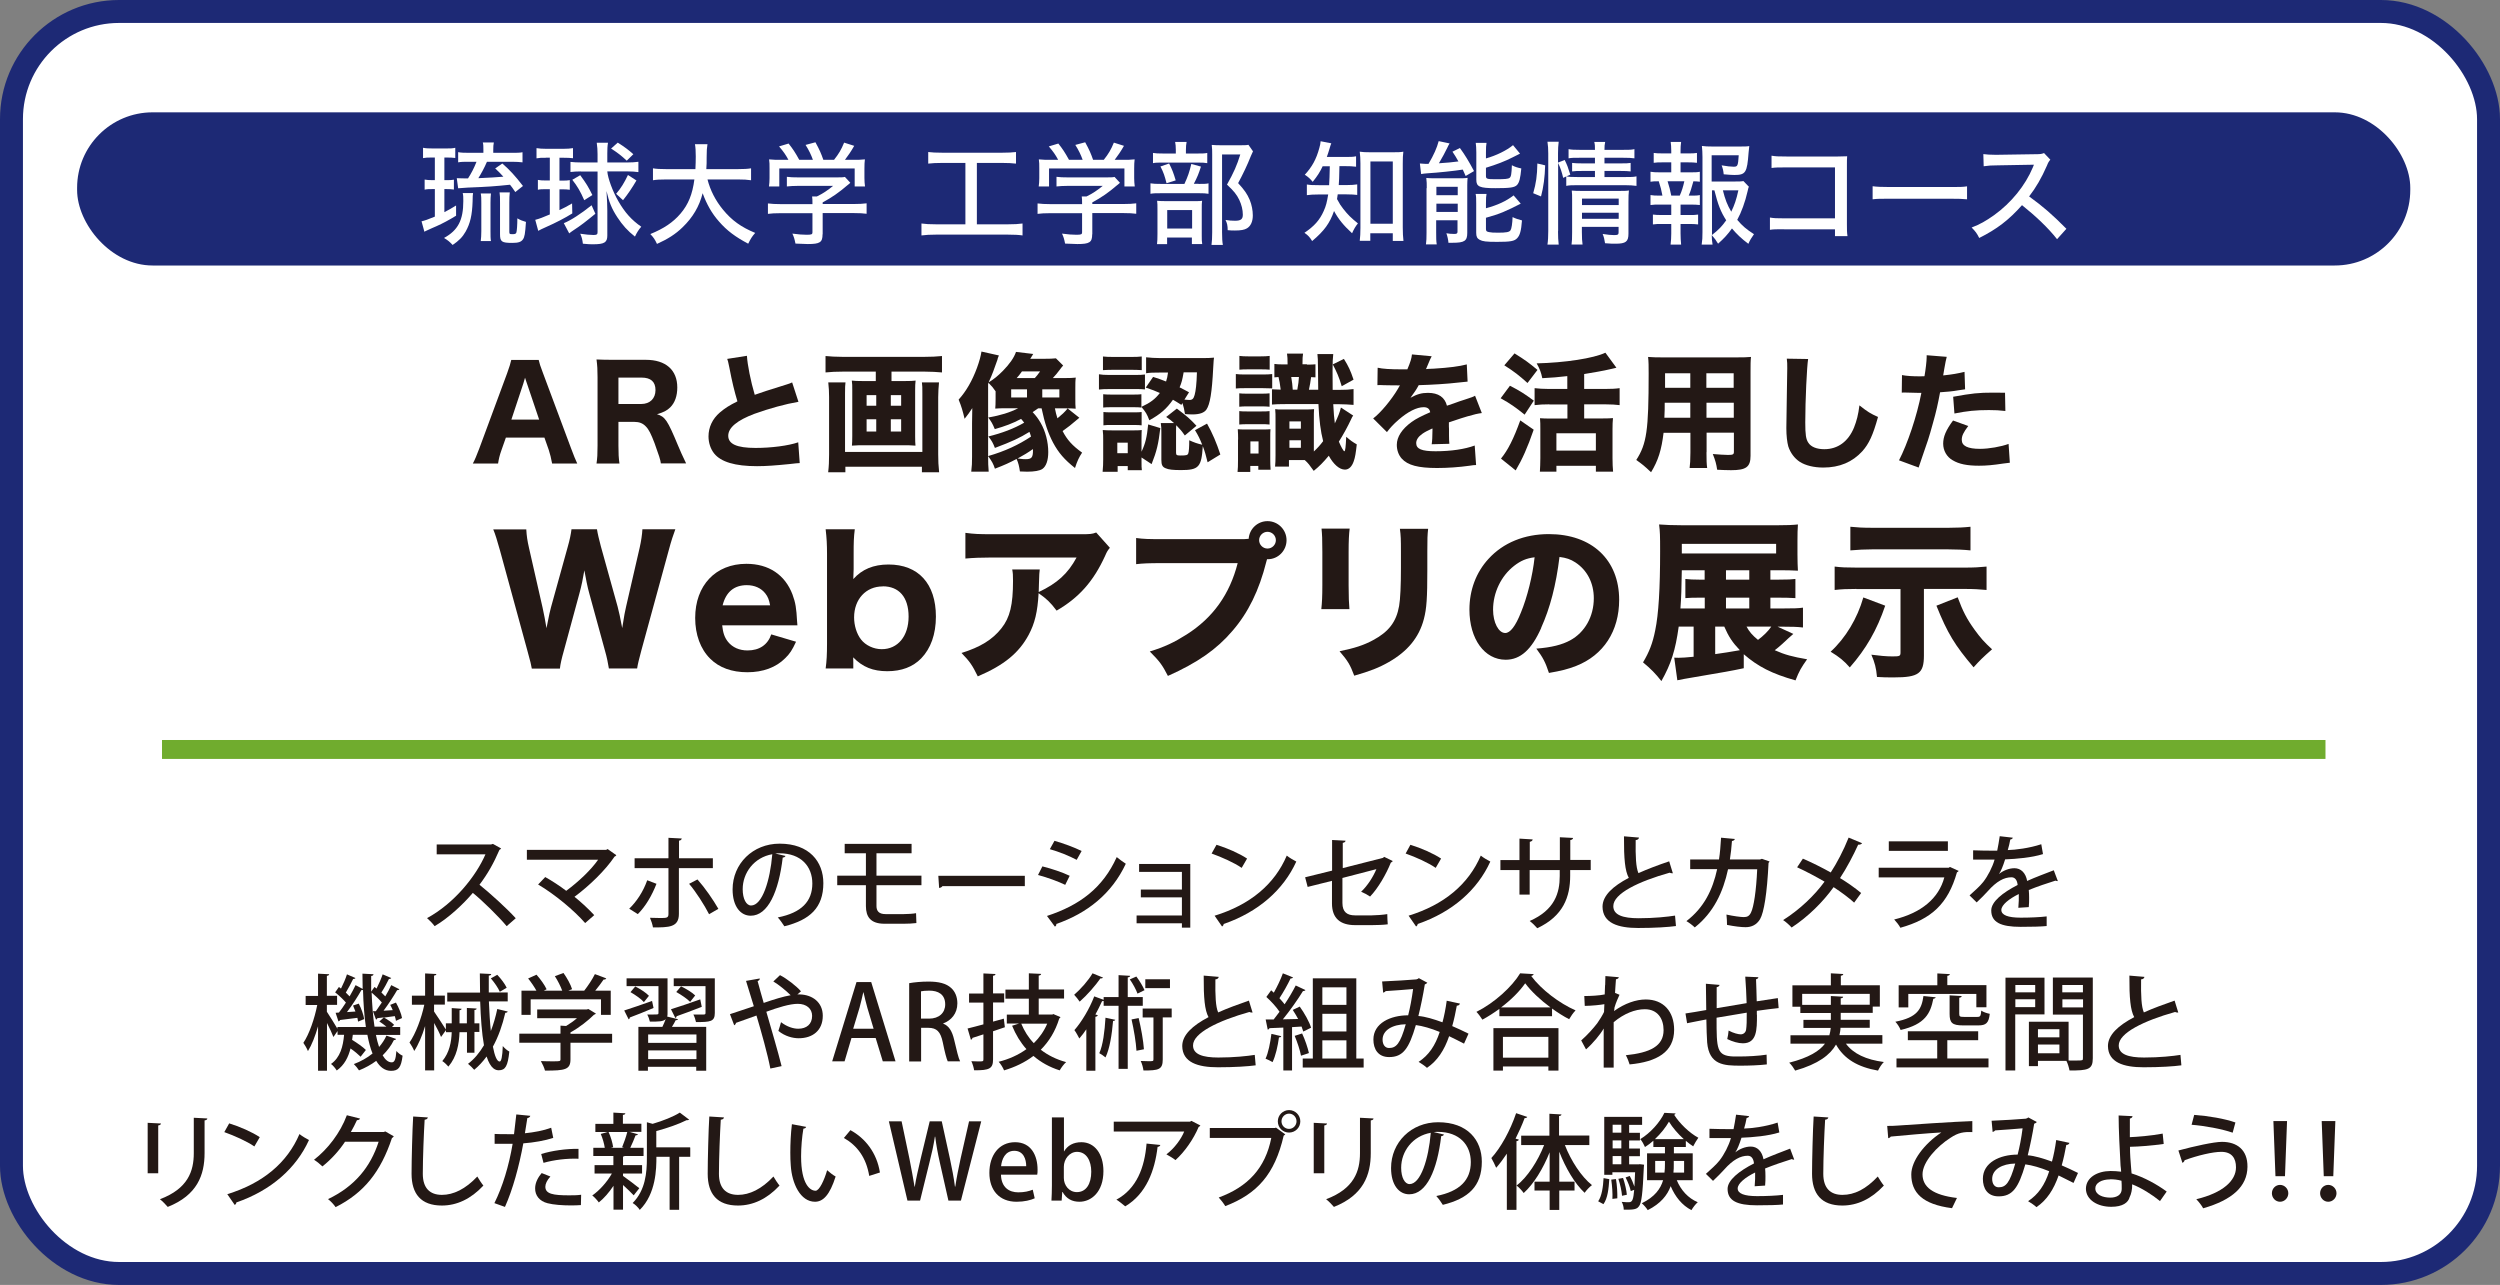 <?xml version="1.0" encoding="UTF-8"?><svg id="_レイヤー_2" xmlns="http://www.w3.org/2000/svg" viewBox="0 0 217.89 111.99"><rect x="0" y="0" width="217.89" height="111.99" fill="#808080" stroke="none"/><defs><style>.cls-1{fill:#1d2975;}.cls-1,.cls-2,.cls-3{stroke-width:0px;}.cls-2{fill:#231815;}.cls-3,.cls-4{fill:#fff;}.cls-5{fill:none;stroke:#70ac2e;stroke-width:1.65px;}.cls-4{stroke:#1d2975;stroke-width:2px;}</style></defs><g id="_参加団体"><rect class="cls-4" x="1" y="1" width="215.89" height="109.99" rx="9.38" ry="9.38"/><rect class="cls-1" x="6.72" y="9.79" width="203.35" height="13.35" rx="6.58" ry="6.58"/><path class="cls-2" d="M43.68,73.94c-.04.06-.08.1-.15.13-.5,1.16-1.01,2.07-1.74,3.04.93.75,2.34,2.02,3.16,2.92l-.79.69c-.74-.88-2.1-2.21-2.95-2.9-.82.97-2.1,2.18-3.33,2.9-.14-.2-.45-.52-.66-.7,2.36-1.28,4.26-3.64,5.09-5.56h-4.25v-.86h4.74l.16-.05.72.4Z"/><path class="cls-2" d="M53.72,74.53c-.03.06-.08.1-.16.13-.8,1.19-2.19,2.54-3.49,3.5.61.49,1.29,1.13,1.72,1.6l-.79.69c-.98-1.12-2.67-2.52-4.1-3.36l.62-.65c.59.33,1.25.76,1.83,1.2,1.07-.79,2.16-1.82,2.78-2.71h-6.21v-.86h6.91l.13-.07.75.53Z"/><path class="cls-2" d="M57.22,77.02c-.41,1.05-.96,1.98-1.63,2.65l-.75-.47c.62-.6,1.2-1.44,1.57-2.48l.81.31ZM59.17,75.66v3.99c0,1.18-.87,1.18-2.26,1.18-.04-.24-.15-.59-.26-.84.27,0,.61.02.87.02.56,0,.74,0,.74-.34v-4.01h-2.95v-.86h2.95v-1.78l1.16.06c-.02.09-.08.17-.24.19v1.53h2.95v.86h-2.95ZM60.79,76.65c.65.73,1.37,1.77,1.82,2.56l-.81.47c-.4-.79-1.17-1.99-1.74-2.65l.73-.38Z"/><path class="cls-2" d="M68.46,74.6c-.03.08-.12.14-.24.14-.35,2.96-1.28,5.07-2.79,5.07-.88,0-1.58-.8-1.58-2.29,0-2.24,1.76-3.99,4.1-3.99,2.59,0,3.81,1.58,3.81,3.44,0,2.14-1.17,3.21-3.4,3.76-.14-.21-.34-.52-.57-.77,2.07-.41,3.01-1.4,3.01-2.96,0-1.47-.97-2.63-2.86-2.63-.13,0-.24,0-.37.02l.89.21ZM67.31,74.45c-1.59.28-2.58,1.62-2.58,3.05,0,.86.32,1.42.73,1.42.98,0,1.66-2.18,1.85-4.47Z"/><path class="cls-2" d="M76.39,77.15v1.81c0,.42.19.71.79.71h1.59c.31,0,.81-.03,1.07-.08,0,.24.02.67.03.86-.27.04-.78.06-1.09.06h-1.69c-1.21,0-1.62-.6-1.62-1.54v-1.82h-2.5v-.83h2.5v-1.95h-1.85v-.82h5.83v.82h-3.06v1.95h3.92v.83h-3.92Z"/><path class="cls-2" d="M81.78,76.33h7.54v.9h-7.18c-.05.09-.17.15-.29.16l-.07-1.07Z"/><path class="cls-2" d="M90.85,75.51c.81.2,1.78.53,2.38.82l-.39.79c-.59-.29-1.58-.65-2.37-.86l.38-.75ZM91.25,79.83c2.85-.93,4.87-2.44,6.08-5.13.18.16.59.45.79.58-1.22,2.62-3.38,4.32-6.06,5.25.03.08-.03.19-.12.23l-.69-.93ZM91.9,73.28c.81.23,1.75.58,2.37.89l-.43.77c-.64-.34-1.53-.7-2.34-.93l.4-.72Z"/><path class="cls-2" d="M103.74,75.31v5.54h-.73v-.38h-3.95v-.68h3.95v-1.58h-3.58v-.68h3.58v-1.54h-3.73v-.69h4.46Z"/><path class="cls-2" d="M106.03,73.63c.92.28,2,.76,2.66,1.2l-.47.81c-.65-.45-1.73-.93-2.62-1.25l.43-.77ZM105.86,79.81c3.12-.96,5.23-2.75,6.29-5.24.26.21.57.38.83.52-1.12,2.47-3.31,4.4-6.33,5.44,0,.09-.07.18-.14.22l-.65-.94Z"/><path class="cls-2" d="M121.38,75.05c-.02.05-.08.1-.16.13-.39.98-1.11,2.24-1.81,2.96-.2-.14-.53-.32-.78-.42.57-.53,1.06-1.32,1.33-1.97l-2.96.77v2.18c0,.8.42,1.08,1.1,1.08h1.46c.35,0,1-.05,1.35-.11,0,.27.02.63.04.89-.36.05-.99.07-1.36.07h-1.49c-1.28,0-2.01-.59-2.01-1.89v-1.97l-2.12.53-.22-.84,2.35-.58v-2.67l1.17.06c0,.11-.1.16-.24.19v2.2l3.5-.89.11-.09.78.38Z"/><path class="cls-2" d="M122.93,73.63c.92.28,2.01.76,2.67,1.2l-.47.81c-.65-.45-1.72-.93-2.62-1.25l.42-.77ZM122.76,79.81c3.12-.96,5.23-2.75,6.3-5.24.26.21.57.38.83.52-1.12,2.47-3.3,4.4-6.33,5.44,0,.09-.07.18-.14.22l-.65-.94Z"/><path class="cls-2" d="M138.63,75.83h-1.78v.5c0,1.82-.59,3.51-2.87,4.57-.16-.19-.43-.46-.66-.63,2.19-.96,2.62-2.45,2.62-3.92v-.52h-2.62v2.14h-.89v-2.14h-1.66v-.87h1.66v-1.87l1.15.07c0,.09-.09.18-.25.21v1.59h2.62v-1.99l1.15.06c0,.09-.08.16-.24.19v1.73h1.78v.87Z"/><path class="cls-2" d="M145.81,76.11s-.05,0-.08,0c-.07,0-.14-.02-.21-.05-2.7.76-4.92,1.82-4.91,2.92,0,.77.84,1.05,2.21,1.05s2.54-.13,3.17-.23l.08.91c-.65.09-1.82.17-3.29.17-1.75,0-3.09-.42-3.11-1.85,0-.97.9-1.79,2.29-2.52-.33-.6-.43-1.63-.42-3.62l1.31.11c-.02.12-.1.2-.29.22-.02,1.43.02,2.37.24,2.88.8-.36,1.73-.71,2.68-1.03l.32,1.04Z"/><path class="cls-2" d="M154.23,75.07s-.04.1-.09.13c-.13,2.68-.4,4.32-.74,4.91-.3.5-.75.7-1.26.7-.38,0-.98-.07-1.62-.2,0-.24-.02-.65-.05-.9.62.14,1.28.22,1.5.22.3,0,.49-.08.64-.4.24-.47.46-1.91.54-3.77h-2.54c-.43,2-1.26,3.77-2.9,5.07-.16-.16-.5-.42-.73-.55,1.53-1.17,2.29-2.72,2.68-4.53h-2.35v-.84h2.51c.1-.63.13-1.17.18-1.9l1.2.11c-.02.1-.1.15-.25.18-.05.61-.09,1.07-.18,1.61h2.62l.17-.06.66.23Z"/><path class="cls-2" d="M157.14,74.84c.79.34,1.63.76,2.42,1.2.52-.79,1.12-1.93,1.56-3.04l1.17.49c-.04.08-.17.14-.34.13-.41.91-1,2.03-1.58,2.91.61.37,1.3.85,1.84,1.3l-.61.84c-.46-.42-1.09-.89-1.79-1.35-.92,1.28-2.21,2.57-3.66,3.52-.15-.18-.52-.51-.74-.65,1.41-.89,2.73-2.13,3.61-3.35-.78-.45-1.6-.89-2.39-1.25l.5-.75Z"/><path class="cls-2" d="M170.71,75.91c-.04.05-.08.09-.15.12-.78,2.75-2.22,4.07-4.93,4.83-.11-.22-.36-.53-.54-.72,2.36-.58,3.88-1.83,4.37-3.67h-5.72v-.84h6.1l.11-.07.77.35ZM169.77,74.16h-5.15v-.83h5.15v.83Z"/><path class="cls-2" d="M179.35,76.79s-.04,0-.05,0c-.05,0-.11-.02-.15-.04-.68.21-1.62.53-2.33.82.02.2.03.42.03.68s0,.52-.03.81l-.91.06c.04-.39.05-.89.04-1.2-.85.42-1.52.95-1.52,1.39s.56.67,1.69.67c.83,0,1.68-.04,2.26-.11v.84c-.5.05-1.28.07-2.27.07-1.73,0-2.56-.4-2.56-1.43,0-.76.99-1.55,2.3-2.22-.04-.41-.22-.67-.54-.67-.63,0-1.29.34-2.06,1.21-.23.26-.58.61-.97.98l-.62-.61c.42-.38.9-.8,1.19-1.17.4-.51.81-1.3.99-1.95h-.42c-.36,0-1,0-1.45,0v-.81c.53.02,1.17.03,1.55.03h.55c.08-.4.15-.78.22-1.26l1.14.13c-.02.09-.1.14-.22.16-.06.33-.13.62-.22.92.67-.02,1.86-.16,2.92-.51l.15.86c-.99.31-2.3.42-3.3.46-.18.58-.37,1.04-.54,1.28h0c.36-.3.88-.51,1.35-.51.56,0,.98.4,1.11,1.11.73-.33,1.62-.66,2.32-.93l.35.93Z"/><path class="cls-2" d="M32.76,90.18c.08.4.17.76.28,1.07.26-.3.48-.63.64-.99l.84.29c-.02.06-.08.1-.19.1-.23.48-.57.92-.98,1.33.23.39.49.61.79.61.24,0,.35-.22.41-.99.13.16.37.34.54.41-.13,1.04-.37,1.32-1.01,1.32-.53,0-.96-.32-1.29-.87-.44.33-.95.61-1.5.83-.09-.15-.31-.42-.45-.55.61-.23,1.16-.54,1.63-.92-.19-.46-.33-1-.45-1.63h-1.27c-.02.14-.04.3-.06.44.44.27.94.62,1.2.88l-.46.59c-.2-.2-.53-.48-.88-.72-.19.74-.52,1.44-1.2,1.92-.11-.18-.32-.44-.5-.57.81-.57,1.05-1.53,1.14-2.54h-.57v-.33l-.36.52c-.11-.29-.34-.79-.56-1.22v4.16h-.78v-3.87c-.24.84-.55,1.63-.88,2.16-.09-.23-.27-.54-.4-.72.51-.75.98-2.12,1.21-3.3h-1.01v-.79h1.08v-1.94l.97.05c0,.07-.06.12-.2.14v1.74h.89v.79h-.89v.6c.22.32.71,1.12.92,1.48v-.15h2.48c-.14-.97-.22-2.06-.25-3.22-.04,0-.08,0-.14,0-.32.57-.8,1.32-1.26,1.92l.74-.05c-.06-.17-.14-.35-.21-.52l.5-.17c.22.42.42.99.47,1.35l-.53.22c-.02-.1-.04-.21-.06-.33-.59.08-1.13.14-1.52.19,0,.06-.06.1-.13.12l-.25-.75.29-.02c.19-.24.4-.54.61-.87-.24-.28-.62-.64-.94-.89l.33-.47.18.14c.2-.39.41-.88.52-1.24l.74.32c-.03.05-.1.09-.2.08-.15.33-.42.82-.64,1.19.12.12.23.23.33.33.2-.34.38-.69.52-.98l.62.33c0-.43-.02-.88-.02-1.33l.96.05c0,.08-.06.14-.2.15,0,.47,0,.93,0,1.37l.29-.41c.06.05.12.08.18.14.2-.39.41-.88.53-1.24l.75.32c-.03.05-.11.09-.2.08-.16.34-.43.83-.66,1.18.13.12.24.23.34.34.2-.34.39-.69.52-.98l.71.36c-.03.05-.1.08-.2.08-.3.52-.76,1.23-1.18,1.79l.8-.05c-.07-.16-.14-.32-.22-.46l.5-.2c.24.43.47.98.53,1.35l-.53.24c-.02-.12-.05-.25-.1-.41l-.94.13c.32.17.7.44.88.63l-.19.19h.72v.69h-2.16ZM32.49,88.13h.27c.16-.23.34-.49.52-.76-.23-.27-.58-.6-.89-.86.04,1.08.12,2.1.25,2.97h1.04c-.19-.15-.42-.33-.62-.45l.4-.36-.57.07c-.02.06-.06.11-.12.12l-.27-.73Z"/><path class="cls-2" d="M41.36,91.75h-.66v-1.79h-.65c-.04,1.04-.23,2.13-.97,3-.12-.14-.36-.38-.53-.48.62-.74.79-1.65.82-2.52h-.5v-.18l-.43.6c-.11-.29-.36-.79-.6-1.22v4.13h-.79v-3.86c-.26.86-.6,1.65-.95,2.17-.08-.22-.27-.55-.41-.74.53-.75,1.04-2.11,1.29-3.29h-1.08v-.79h1.15v-1.94l.98.05c0,.07-.06.12-.2.14v1.74h.94v.79h-.94v.6c.25.36.87,1.31,1.03,1.57v-.54h.51v-1.33l.86.06c0,.06-.05.11-.18.13v1.14h.64v-1.34l.85.05c0,.07-.06.12-.19.13v1.16h.43v.75h-.43v1.79ZM42.61,87.29c.04.92.09,1.81.17,2.57.23-.6.42-1.24.56-1.92l.91.22c-.02.07-.09.11-.21.11-.25,1.08-.6,2.08-1.08,2.95.15.8.35,1.3.59,1.3.14,0,.24-.42.27-1.35.15.18.39.39.57.48-.13,1.26-.34,1.63-.92,1.63-.25,0-.7-.09-1.06-1.2-.32.44-.68.83-1.08,1.16-.12-.14-.38-.4-.54-.52.54-.41,1-.96,1.39-1.62-.19-1.05-.28-2.38-.33-3.81h-2.87v-.78h2.86c0-.55-.02-1.11-.02-1.67l.99.05c0,.08-.06.13-.21.14,0,.49,0,.98,0,1.47h1.65v.78h-1.63ZM43.35,84.97c.32.34.67.8.81,1.12l-.6.35c-.13-.32-.47-.81-.78-1.17l.56-.31Z"/><path class="cls-2" d="M53.35,90.09v.79h-3.63v1.45c0,.9-.47.98-2.22.98-.06-.24-.23-.61-.36-.83.39.02.78.02,1.06.02.61,0,.65,0,.65-.19v-1.43h-3.59v-.79h3.59v-.7l.49.03c.33-.2.66-.43.95-.68h-3.47v-.76h4.32l.14-.04.66.4c-.04.05-.11.08-.17.1-.5.5-1.27,1.11-2.05,1.54v.12h3.63ZM46.25,87.1v1.35h-.8v-2.11h1.3c-.18-.33-.46-.74-.72-1.06l.73-.33c.34.38.72.91.88,1.27l-.24.12h1.6c-.14-.38-.39-.88-.64-1.26l.75-.28c.31.43.63,1.01.75,1.41l-.32.13h1.38c.33-.42.71-.99.93-1.44.89.33.95.35.99.38-.04.07-.11.1-.23.09-.19.29-.46.64-.73.97h1.35v2.11h-.85v-1.35h-6.12Z"/><path class="cls-2" d="M54.4,88.07c.62-.19,1.54-.52,2.43-.83l.13.61c-.76.32-1.54.64-2.07.83,0,.07-.04.14-.1.16l-.39-.78ZM58.18,88.3c0,.12,0,.22-.03.3l.95.23c-.03.05-.1.09-.21.09-.08.17-.2.38-.33.58h2.99v3.82h-.87v-.34h-4.21v.34h-.83v-3.82h2.09c.1-.21.21-.46.29-.68-.22.22-.6.22-1.38.22-.04-.19-.13-.44-.23-.62.19,0,.37,0,.52,0,.42,0,.46,0,.46-.13v-2.34h-2.78v-.68h3.57v3.02ZM55.37,85.98c.43.21.95.55,1.19.81l-.44.55c-.23-.27-.75-.63-1.17-.87l.42-.5ZM60.7,90.89v-.73h-4.21v.73h4.21ZM56.49,92.31h4.21v-.76h-4.21v.76ZM61.17,87.75c-.8.31-1.64.63-2.2.82,0,.07-.05.14-.11.15l-.38-.76c.65-.2,1.61-.52,2.55-.86l.13.64ZM62.3,85.28v3.01c0,.76-.4.79-1.64.79-.04-.2-.13-.48-.23-.66.39,0,.79,0,.91,0,.12,0,.15-.04.15-.14v-2.33h-2.77v-.68h3.58ZM59.36,85.97c.43.2.97.53,1.23.79l-.44.56c-.25-.26-.78-.62-1.21-.86l.42-.5Z"/><path class="cls-2" d="M69.48,86.67h.23c1.09.03,2,.68,2,1.86,0,1.29-.89,1.96-2.1,1.96-.5,0-1.18-.16-1.77-.64.07-.19.16-.52.23-.76.52.4,1.07.57,1.5.57.73,0,1.21-.4,1.21-1.12,0-.63-.49-1.05-1.25-1.05-.71,0-1.75.33-2.74.69.44,1.53,1.01,3.45,1.33,4.74l-.98.21c-.24-1.26-.8-3.25-1.21-4.62-.56.21-1.3.46-1.79.64,0,.08-.06.16-.15.21l-.37-.97c.55-.18,1.41-.46,2.08-.69-.26-.87-.5-1.63-.68-2.21l1.2-.21c0,.11-.04.16-.19.23.15.58.33,1.19.53,1.9.9-.31,1.71-.56,2.35-.67-.42-.42-1.07-.94-1.51-1.2l.58-.55c.61.31,1.44.96,1.83,1.41l-.33.28Z"/><path class="cls-2" d="M78.04,92.5h-1.1l-.62-2.03h-2.11l-.6,2.03h-1.08l2.12-6.91h1.28l2.12,6.91ZM76.14,89.66l-.54-1.81c-.13-.45-.24-.94-.34-1.36h-.02c-.1.42-.21.93-.33,1.35l-.55,1.82h1.78Z"/><path class="cls-2" d="M82.19,89.21c.52.19.8.68.97,1.41.21.9.38,1.62.52,1.88h-1.08c-.1-.2-.26-.8-.43-1.65-.19-.92-.52-1.27-1.26-1.27h-.63v2.93h-1.04v-6.82c.44-.08,1.06-.14,1.68-.14.9,0,1.54.16,1.97.55.36.32.55.79.55,1.35,0,.89-.54,1.49-1.24,1.75v.02ZM80.97,88.78c.87,0,1.41-.5,1.41-1.24,0-.89-.63-1.2-1.38-1.2-.35,0-.61.03-.73.06v2.38h.71Z"/><path class="cls-2" d="M87.49,88.79l.09.74c-.34.12-.7.23-1.03.35v2.45c0,.79-.29.97-1.65.95-.03-.22-.13-.56-.24-.79.23,0,.45.02.62.02.39,0,.43,0,.43-.18v-2.18c-.36.12-.69.23-.96.31,0,.08-.06.14-.13.16l-.29-.98c.38-.09.86-.22,1.38-.36v-1.9h-1.25v-.79h1.25v-1.75l1.05.05c0,.08-.06.14-.21.15v1.54h.97v.79h-.97v1.67l.94-.26ZM91.87,88.41l.56.24c-.03.05-.06.09-.11.12-.34,1.11-.89,2-1.61,2.72.62.48,1.36.85,2.21,1.08-.19.16-.44.5-.56.72-.88-.28-1.64-.7-2.29-1.26-.75.57-1.62.98-2.56,1.26-.09-.23-.3-.57-.47-.75.88-.22,1.71-.59,2.42-1.1-.52-.58-.93-1.26-1.25-2.04l.6-.19h-1.06v-.78h1.92v-1.39h-2.04v-.79h2.04v-1.42l1.07.05c0,.08-.07.13-.21.15v1.21h2.21v.79h-2.21v1.39h1.18l.14-.04ZM89.01,89.22c.26.63.62,1.21,1.09,1.7.49-.48.89-1.04,1.17-1.7h-2.27Z"/><path class="cls-2" d="M96.14,85.2c-.04.05-.11.09-.23.07-.42.61-1.17,1.47-1.81,2.03-.11-.16-.33-.45-.48-.6.57-.49,1.25-1.26,1.6-1.87l.91.37ZM99.6,87.66h-1.31v5.5h-.8v-5.5h-1.3v-.42s-.08.02-.14.02c-.17.38-.37.77-.58,1.16l.21.06c-.02.07-.08.12-.21.14v4.7h-.79v-3.61c-.2.3-.41.57-.61.8-.09-.18-.3-.56-.43-.73.61-.69,1.31-1.84,1.73-2.94l.82.3v-.24h1.3v-1.91l1.01.06c0,.06-.07.12-.21.14v1.71h1.31v.78ZM97.2,88.88c-.02.06-.08.1-.19.1-.1,1.17-.29,2.43-.66,3.18-.13-.11-.38-.29-.54-.37.32-.69.47-1.91.54-3.09l.85.18ZM99.04,85.11c.28.37.58.87.71,1.19l-.61.3c-.12-.34-.4-.86-.67-1.24l.57-.25ZM99.24,88.73c.21.87.41,1.97.46,2.72l-.65.13c-.04-.74-.23-1.86-.43-2.73l.62-.12ZM102.12,87.89v.78h-.78v3.67c0,.89-.37.96-1.68.96-.03-.23-.12-.59-.24-.83.25,0,.49.02.67.02.4,0,.44,0,.44-.16v-3.65h-.94v-.78h2.53ZM101.97,85.35v.77h-2.15v-.77h2.15Z"/><path class="cls-2" d="M109.18,88.25s-.05,0-.08,0c-.07,0-.14-.02-.21-.05-2.7.76-4.92,1.83-4.91,2.92,0,.77.84,1.05,2.21,1.05s2.54-.13,3.17-.23l.08.91c-.65.09-1.82.17-3.29.17-1.75,0-3.09-.42-3.11-1.85,0-.97.9-1.79,2.29-2.52-.33-.61-.43-1.64-.42-3.62l1.31.11c-.02.12-.1.2-.29.22-.02,1.43.02,2.37.24,2.88.8-.36,1.73-.7,2.68-1.03l.32,1.04Z"/><path class="cls-2" d="M111.67,90.31c-.03.08-.1.11-.2.1-.1.76-.3,1.63-.56,2.16-.16-.1-.43-.23-.61-.3.24-.51.41-1.36.51-2.16l.87.2ZM113.59,89.91c-.04-.14-.09-.28-.15-.44l-.83.05v3.78h-.76v-3.74c-.46.02-.88.04-1.21.05-.02.08-.09.12-.15.13l-.18-.89h.7c.16-.21.33-.43.51-.67-.27-.41-.74-.92-1.15-1.29l.42-.58.23.21c.29-.52.61-1.18.79-1.69l.89.36c-.04.06-.11.09-.22.09-.24.51-.63,1.21-.97,1.72.17.19.33.37.45.53.38-.56.72-1.15.97-1.64l.85.4c-.04.05-.11.09-.22.09-.44.72-1.13,1.7-1.75,2.46l1.33-.03c-.14-.27-.31-.54-.47-.79l.61-.29c.41.57.84,1.34.99,1.84l-.67.33ZM113.49,90.08c.25.53.49,1.24.59,1.7-.19.06-.38.14-.69.23-.08-.46-.32-1.17-.55-1.73l.65-.21ZM118.21,92.26h.64v.78h-5.31v-.78h.88v-6.99h3.79v6.99ZM117.35,86.05h-2.1v1.53h2.1v-1.53ZM117.35,89.9v-1.54h-2.1v1.54h2.1ZM115.25,90.67v1.59h2.1v-1.59h-2.1Z"/><path class="cls-2" d="M127.24,87.48c-.04.11-.13.17-.27.17-.1.56-.24,1.22-.4,1.78.44.19.95.42,1.42.66l-.39.87c-.45-.23-.88-.45-1.3-.65-.42,1.23-1.03,2.15-1.93,2.76-.18-.17-.51-.39-.73-.52.88-.58,1.45-1.41,1.84-2.61-.78-.32-1.49-.52-2.08-.6-.6,2.07-1.13,2.79-2.33,2.79-.97,0-1.37-.7-1.37-1.53,0-1.42,1.48-2.11,3.03-2.11.17-.66.32-1.47.43-2.29-.43.04-1.71.14-2.39.18-.05.07-.13.11-.22.14l-.09-.98c.88-.03,2.51-.14,2.98-.18.1-.02.16-.06.22-.11l.74.4c-.04.06-.13.12-.22.15-.14.89-.37,1.99-.56,2.75.62.05,1.33.27,2.1.55.14-.5.28-1.2.37-1.88l1.16.25ZM122.52,89.27c-1.14.02-2.02.51-2.02,1.34,0,.43.21.73.56.73.63,0,.98-.37,1.46-2.07Z"/><path class="cls-2" d="M130.68,87.93c-.47.34-.98.67-1.48.94-.12-.19-.35-.51-.52-.68,1.58-.79,3.11-2.2,3.81-3.36l1.18.07c-.03.09-.11.14-.22.16.88,1.19,2.47,2.39,3.87,3-.21.22-.41.51-.56.77-.49-.25-1-.58-1.49-.93v.67h-4.59v-.64ZM130.16,93.31v-3.7h5.67v3.7h-.88v-.36h-3.96v.36h-.84ZM135.13,87.8c-.88-.65-1.68-1.4-2.2-2.1-.47.68-1.22,1.44-2.1,2.1h4.29ZM134.95,90.37h-3.96v1.81h3.96v-1.81Z"/><path class="cls-2" d="M139.9,85.86c0-.25.02-.58.02-.79l1.17.1c-.02.1-.09.15-.25.18-.04.42-.05.82-.08,1.19.1.04.21.09.39.16-.09.19-.32.69-.44,1.12,0,.13-.02.19-.04.3.93-.67,1.92-1.01,2.77-1.01,1.54,0,2.47,1.05,2.47,2.64,0,1.94-1.5,2.8-3.88,3.02-.07-.24-.2-.57-.33-.8,2.12-.22,3.29-.79,3.29-2.19,0-.99-.52-1.82-1.63-1.82-.86,0-1.82.38-2.72,1.13,0,1.23,0,2.91,0,3.96h-.87v-3.41c-.28.5-.94,1.3-1.54,1.82l-.42-.78c.55-.48,1.07-1.07,1.4-1.5.19-.26.47-.72.59-.98l.03-.68c-.33.06-1.04.14-1.71.15l-.04-.86c.56,0,1.31-.04,1.78-.14l.03-.81Z"/><path class="cls-2" d="M153.13,88.45c0,1.29,0,2.48-1.23,2.48-.39,0-.89-.14-1.36-.37.05-.18.1-.51.12-.74.43.23.85.33,1.06.33s.41-.14.46-.38c.05-.31.07-.84.06-1.51-.94.15-1.9.31-2.63.44,0,2.75,0,3.32,1.48,3.38.14,0,.3,0,.48,0,.72,0,1.73-.05,2.4-.16l.02.85c-.68.08-1.57.11-2.3.11-1.42,0-2.73-.05-2.9-2.02-.04-.47-.05-1.21-.07-2.01-.54.11-1.27.24-1.68.33l-.14-.85c.44-.06,1.18-.19,1.81-.3,0-.79-.03-1.64-.03-2.29l1.19.1c-.02.11-.09.16-.25.2,0,.49,0,1.19,0,1.83l2.61-.44c-.03-.76-.06-1.63-.12-2.31l1.14.05c0,.09-.06.14-.2.18.03.58.04,1.29.06,1.92.68-.1,1.35-.21,1.84-.28l.07.87c-.51.05-1.18.14-1.9.24v.33Z"/><path class="cls-2" d="M164.07,90.96h-3.19c.65.88,1.76,1.4,3.31,1.6-.18.17-.4.51-.51.75-1.77-.31-2.96-1.02-3.66-2.27-.5.88-1.52,1.69-3.56,2.27-.1-.18-.33-.52-.52-.69,1.73-.44,2.65-1.03,3.12-1.66h-3.01v-.73h3.39c.06-.22.1-.42.12-.64h-2.38v-.7h2.39v-.6h-2.66v-.55h-.69v-1.86h3.35v-1.05l1.08.06c0,.08-.06.13-.21.15v.83h3.4v1.86h-.62v.55h-2.79v.6h2.53v.7h-2.55c0,.22-.05.42-.09.64h3.74v.73ZM157.08,87.58h2.49v-.77l1.07.06c0,.07-.06.13-.21.14v.56h2.53v-.95h-5.89v.95Z"/><path class="cls-2" d="M168.71,86.91c0,.06-.09.13-.21.14-.25,1.26-.7,2.22-2.85,2.72-.08-.22-.29-.55-.46-.72,1.92-.37,2.29-1.1,2.45-2.24l1.07.11ZM169.72,90.66v1.59h3.59v.78h-8.02v-.78h3.55v-1.59h-2.56v-.78h6.13v.78h-2.7ZM166.32,86.64v1.16h-.84v-1.93h3.37v-1.03l1.09.06c0,.07-.07.13-.22.15v.81h3.41v1.93h-.88v-1.16h-5.94ZM169.91,86.75l1.06.06c0,.07-.06.13-.21.15v1.4c0,.23.05.27.42.27h1.15c.26,0,.31-.07.35-.55.17.13.52.24.74.28-.09.8-.32,1.01-1,1.01h-1.34c-.94,0-1.16-.23-1.16-1v-1.63Z"/><path class="cls-2" d="M178.19,88.41h-2.55v4.89h-.85v-8.09h3.4v3.21ZM177.38,85.85h-1.73v.64h1.73v-.64ZM175.65,87.78h1.73v-.69h-1.73v.69ZM182.4,85.21v7.02c0,1-.43,1.07-2.03,1.07-.04-.23-.15-.61-.27-.84h-2.48v.46h-.79v-3.87h3.46v3.38c.23,0,.45,0,.64,0,.61,0,.61,0,.61-.22v-3.78h-2.62v-3.23h3.48ZM179.49,89.7h-1.87v.71h1.87v-.71ZM177.62,91.8h1.87v-.76h-1.87v.76ZM181.54,85.85h-1.8v.64h1.8v-.64ZM179.75,87.8h1.8v-.7h-1.8v.7Z"/><path class="cls-2" d="M189.86,88.25s-.05,0-.08,0c-.07,0-.14-.02-.21-.05-2.7.76-4.92,1.83-4.91,2.92,0,.77.84,1.05,2.21,1.05s2.54-.13,3.17-.23l.08.91c-.65.09-1.82.17-3.29.17-1.75,0-3.09-.42-3.11-1.85,0-.97.9-1.79,2.29-2.52-.33-.61-.43-1.64-.42-3.62l1.31.11c-.02.12-.1.2-.29.22-.02,1.43.02,2.37.24,2.88.8-.36,1.73-.7,2.68-1.03l.32,1.04Z"/><path class="cls-2" d="M12.87,102.27v-4.41l1.16.06c0,.08-.09.15-.24.17v4.17h-.91ZM18.07,97.48c0,.09-.08.15-.24.17v2.85c0,1.91-.64,3.67-3.21,4.69-.14-.17-.47-.51-.68-.67,2.44-.92,2.95-2.44,2.95-4.02v-3.08l1.17.06Z"/><path class="cls-2" d="M19.98,97.91c.92.28,2,.76,2.66,1.2l-.47.81c-.65-.45-1.73-.93-2.62-1.25l.43-.77ZM19.81,104.08c3.12-.96,5.23-2.75,6.29-5.24.26.21.57.38.83.52-1.12,2.47-3.31,4.4-6.33,5.44,0,.09-.07.18-.14.22l-.65-.94Z"/><path class="cls-2" d="M34.32,99.04c-.03.06-.11.12-.16.15-.98,2.94-2.43,4.77-4.91,6.02-.14-.21-.41-.51-.66-.7,2.31-1.1,3.7-2.79,4.41-5h-2.93c-.49.75-1.2,1.54-1.97,2.15-.17-.17-.49-.43-.73-.58,1.2-.93,2.28-2.33,2.86-3.88l1.15.29c-.03.09-.14.14-.27.14-.16.36-.35.71-.53,1.03h2.87l.13-.05.73.42Z"/><path class="cls-2" d="M37.29,97.39c-.02.11-.1.18-.28.2-.07,1.14-.16,3.38-.16,4.71,0,1.26.62,1.84,1.67,1.84.99,0,2.05-.5,3.08-1.6.11.2.4.64.53.79-1.09,1.17-2.32,1.74-3.62,1.74-1.83,0-2.64-1.03-2.64-2.77,0-1.17.07-3.88.14-4.99l1.27.08Z"/><path class="cls-2" d="M48.23,99.17c-.72.24-1.69.41-2.62.48-.36,1.98-.92,4.03-1.6,5.54l-.92-.33c.72-1.45,1.26-3.23,1.59-5.17-.13,0-.28,0-.41,0-.43,0-.85,0-1.16,0v-.86c.28.02.75.02,1.18.02.16,0,.33,0,.51,0,.07-.54.14-1.17.2-1.72l1.22.12c-.02.1-.13.18-.26.2-.05.36-.13.85-.21,1.32.8-.08,1.62-.23,2.29-.48l.18.89ZM50.63,105.03c-.27.02-.56.03-.86.03-.76,0-1.54-.06-2.04-.19-.72-.18-1.1-.69-1.09-1.3,0-.52.28-.99.57-1.33l.76.3c-.3.33-.44.64-.44.89,0,.63.68.75,2.05.75.36,0,.73,0,1.07-.05l-.02.89ZM47.17,100.58c.91-.29,2.2-.47,3.25-.45v.86c-.99-.04-2.14.1-3.05.36l-.2-.77Z"/><path class="cls-2" d="M54.3,102.49c.3.2,1.2.89,1.42,1.07l-.49.62c-.19-.21-.59-.59-.93-.9v2.15h-.83v-2.08c-.39.59-.85,1.11-1.28,1.45-.13-.19-.39-.47-.57-.61.62-.42,1.29-1.17,1.71-1.91h-1.51v-.73h1.64v-.8h-1.75v-.71h1c-.05-.36-.19-.84-.35-1.21l.6-.17h-1.07v-.71h1.57v-.98l1.04.06c0,.07-.06.13-.21.14v.77h1.61v.71h-1.04l.74.21c-.02.06-.09.09-.21.1-.11.31-.3.74-.46,1.08h1.16v.71h-1.63s-.08.04-.16.06v.74h1.66v.73h-1.66v.19ZM54.22,99.99c.15-.36.35-.92.45-1.33h-1.63c.2.42.35.97.4,1.32l-.2.06h1.15l-.16-.05ZM60.16,100.03v.79h-.97v4.62h-.83v-4.62h-1.15c0,1.04-.03,3.22-1.45,4.63-.11-.19-.42-.49-.62-.6,1.12-1.12,1.24-2.66,1.24-3.91v-3.13l.5.14c.89-.26,1.82-.63,2.37-.98l.82.62s-.13.06-.23.04c-.65.33-1.67.69-2.64.95v1.42h2.94Z"/><path class="cls-2" d="M63.1,97.39c-.02.11-.1.18-.28.2-.07,1.14-.16,3.38-.16,4.71,0,1.26.62,1.84,1.67,1.84.99,0,2.05-.5,3.08-1.6.11.2.4.64.53.79-1.09,1.17-2.32,1.74-3.62,1.74-1.83,0-2.64-1.03-2.64-2.77,0-1.17.07-3.88.14-4.99l1.27.08Z"/><path class="cls-2" d="M70.26,98.22c-.02.08-.12.14-.24.15-.12.7-.2,1.61-.2,2.42,0,2.46.8,2.99,1.26,2.99.33,0,.76-.92,1.01-1.79.18.16.52.44.74.55-.51,1.61-1.09,2.2-1.8,2.2-1.27,0-2.01-1.58-2.11-3.16-.03-.34-.04-.72-.04-1.12,0-.79.04-1.67.14-2.48l1.22.23ZM75.76,102.5c-.26-1.6-1.04-2.65-2.21-3.32l.57-.68c1.29.7,2.3,1.97,2.57,3.69l-.94.3Z"/><path class="cls-2" d="M85.52,97.73l-1.77,6.91h-1.09l-.75-3.33c-.18-.8-.31-1.5-.4-2.24h-.03c-.11.74-.26,1.42-.47,2.24l-.82,3.33h-1.1l-1.62-6.91h1.11l.69,3.29c.17.85.32,1.7.44,2.41h.02c.11-.74.31-1.55.51-2.43l.79-3.27h1.05l.72,3.29c.17.81.33,1.61.43,2.4h.03c.12-.81.28-1.59.46-2.43l.74-3.26h1.06Z"/><path class="cls-2" d="M90.18,104.44c-.35.16-.9.3-1.58.3-1.5,0-2.37-1-2.37-2.52s.83-2.67,2.24-2.67,1.96,1.17,1.96,2.39c0,.17,0,.32-.03.44h-3.16c.03,1.12.72,1.54,1.51,1.54.55,0,.93-.1,1.26-.23l.17.74ZM89.44,101.64c0-.6-.23-1.34-1.04-1.34s-1.09.76-1.15,1.34h2.19Z"/><path class="cls-2" d="M92.74,100.35c.3-.51.81-.8,1.51-.8,1.14,0,1.92,1,1.92,2.52,0,1.82-1.06,2.67-2.09,2.67-.64,0-1.14-.26-1.47-.85h-.03l-.05.75h-.89c.02-.33.04-.88.04-1.33v-5.92h1.05v2.96h.02ZM92.72,102.67c0,.63.45,1.23,1.14,1.23.8,0,1.25-.71,1.25-1.78,0-.94-.41-1.73-1.24-1.73-.66,0-1.15.64-1.15,1.3v.98Z"/><path class="cls-2" d="M104.62,98.1c-.03.05-.09.09-.15.12-.45,1.07-1.22,2.17-2.02,2.89-.18-.15-.55-.37-.79-.5.7-.53,1.29-1.34,1.55-1.99h-6.14v-.86h6.65l.12-.07.79.41ZM101.13,99.79c-.02.09-.1.15-.24.17-.24,2.05-.98,4.09-2.82,5.18-.19-.15-.52-.44-.77-.58,1.77-.96,2.46-2.8,2.63-4.89l1.19.12Z"/><path class="cls-2" d="M105.45,98.31h5.69l.06-.04.82.6s-.08.08-.14.11c-.78,3.38-2.32,5.08-5.09,6.14-.13-.22-.39-.56-.57-.75,2.54-.93,4.06-2.56,4.58-5.19h-5.36v-.87ZM112.35,96.75c.54,0,.98.44.98.98s-.43.98-.98.98-.98-.43-.98-.98.45-.98.98-.98ZM113,97.73c0-.37-.29-.67-.65-.67s-.66.3-.66.67.29.66.66.66.65-.32.65-.66Z"/><path class="cls-2" d="M114.5,102.27v-4.41l1.16.06c0,.08-.09.15-.24.17v4.17h-.91ZM119.71,97.48c0,.09-.08.15-.24.17v2.85c0,1.91-.64,3.67-3.21,4.69-.14-.17-.47-.51-.68-.67,2.44-.92,2.95-2.44,2.95-4.02v-3.08l1.17.06Z"/><path class="cls-2" d="M125.85,98.88c-.03.08-.12.14-.24.14-.35,2.96-1.27,5.07-2.79,5.07-.88,0-1.58-.8-1.58-2.29,0-2.24,1.76-3.99,4.1-3.99,2.59,0,3.81,1.58,3.81,3.44,0,2.14-1.17,3.21-3.4,3.76-.13-.21-.34-.52-.57-.77,2.07-.41,3.01-1.4,3.01-2.96,0-1.47-.98-2.63-2.86-2.63-.13,0-.24,0-.37.02l.89.21ZM124.7,98.73c-1.59.28-2.58,1.62-2.58,3.05,0,.86.32,1.42.73,1.42.97,0,1.66-2.18,1.85-4.47Z"/><path class="cls-2" d="M133.11,97.35c-.04.07-.11.1-.23.1-.23.61-.5,1.21-.79,1.79l.28.08c0,.07-.07.12-.2.14v5.99h-.84v-4.9c-.3.45-.61.87-.93,1.23-.08-.21-.3-.64-.42-.85.82-.89,1.65-2.4,2.16-3.91l.98.33ZM138.53,99.8h-2.14c.53,1.37,1.43,2.75,2.36,3.49-.21.15-.49.45-.64.67-.86-.8-1.66-2.16-2.21-3.58v2.61h1.33v.77h-1.33v1.69h-.84v-1.69h-1.32v-.77h1.32v-2.56c-.57,1.43-1.38,2.75-2.26,3.55-.14-.2-.42-.51-.62-.65.95-.74,1.85-2.13,2.4-3.53h-2v-.82h2.46v-1.91l1.05.06c0,.07-.07.13-.21.14v1.7h2.64v.82Z"/><path class="cls-2" d="M140.26,102.76c-.05.83-.14,1.68-.51,2.19l-.46-.25c.32-.46.43-1.26.47-2.02l.5.09ZM142.88,101.46l.41.05c0,.06-.02.15-.02.23-.1,2.29-.2,3.11-.42,3.39-.13.18-.29.3-.94.3-.13,0-.25,0-.39,0,0-.21-.07-.5-.18-.68.28.03.52.03.64.03.32,0,.38-.32.45-1.08l-.3.11c-.06-.33-.26-.82-.45-1.19l.36-.13c.16.28.31.63.41.93h0c.02-.33.04-.74.06-1.25h-1.98v.22h-.71v-5.05h3.3v.7h-1.13v.69h.94v.67h-.94v.7h.94v.67h-.94v.71h.88ZM140.53,104.5c.03-.46-.02-1.15-.1-1.69l.41-.05c.1.54.13,1.23.12,1.68l-.43.05ZM141.31,98.03h-.76v.69h.76v-.69ZM141.31,100.09v-.7h-.76v.7h.76ZM140.55,100.76v.71h.76v-.71h-.76ZM141.46,102.67c.16.47.3,1.07.33,1.46l-.42.09c-.03-.4-.16-1.01-.32-1.48l.4-.07ZM147.52,102.86h-1.38c.36.87.99,1.57,1.83,1.92-.18.15-.42.46-.55.69-.82-.42-1.42-1.17-1.81-2.09-.29.79-.87,1.52-2,2.09-.11-.18-.35-.46-.52-.6,1.13-.55,1.64-1.26,1.86-2.01h-1.4v-2.34h1.56v-.55h-1.01v-.55c-.23.21-.48.39-.73.55-.09-.21-.25-.51-.41-.69.87-.52,1.72-1.47,2.1-2.29l.98.05c-.02.05-.06.1-.13.12.48.76,1.34,1.59,2.11,2-.15.2-.33.52-.45.75-.21-.14-.43-.3-.64-.48v.54h-1.04v.55h1.64v2.34ZM146.75,99.28c-.51-.46-.98-1.01-1.29-1.52-.28.49-.71,1.04-1.22,1.52h2.51ZM144.26,102.2h.81c.03-.23.04-.48.04-.71v-.31h-.85v1.02ZM146.78,101.18h-.9v.32c0,.23,0,.47-.03.7h.93v-1.02Z"/><path class="cls-2" d="M156.37,101.07s-.04,0-.05,0c-.05,0-.11-.02-.15-.05-.68.21-1.62.53-2.33.82.02.2.03.42.03.68s0,.51-.03.81l-.91.06c.04-.39.05-.89.04-1.2-.85.42-1.52.95-1.52,1.39s.56.67,1.69.67c.83,0,1.68-.04,2.26-.11v.84c-.5.05-1.28.07-2.27.07-1.73,0-2.56-.4-2.56-1.43,0-.76.99-1.55,2.3-2.22-.04-.41-.22-.67-.54-.67-.63,0-1.29.34-2.06,1.21-.23.26-.58.61-.97.98l-.62-.61c.42-.38.9-.8,1.19-1.17.4-.51.81-1.3.99-1.95h-.42c-.36,0-1,0-1.45,0v-.81c.53.02,1.17.03,1.55.03h.55c.08-.4.15-.78.22-1.26l1.14.13c-.02.09-.1.14-.22.16-.06.33-.13.62-.22.92.67-.02,1.86-.16,2.92-.52l.15.86c-.99.31-2.3.42-3.3.46-.18.58-.37,1.04-.54,1.28h0c.36-.3.88-.51,1.35-.51.56,0,.98.4,1.11,1.11.73-.33,1.62-.66,2.32-.93l.35.93Z"/><path class="cls-2" d="M159.35,97.39c-.02.11-.1.18-.28.2-.07,1.14-.16,3.38-.16,4.71,0,1.26.62,1.84,1.67,1.84s2.05-.5,3.08-1.6c.11.2.4.64.53.79-1.09,1.17-2.32,1.74-3.62,1.74-1.83,0-2.64-1.03-2.64-2.77,0-1.17.07-3.88.14-4.99l1.27.08Z"/><path class="cls-2" d="M164.49,98.13c.27,0,.66,0,.91-.03.92-.07,5.15-.35,6.5-.39v.96c-.73-.03-1.21.03-1.91.5-1.16.74-2.43,2.09-2.43,3.18s.89,1.81,3,2.06l-.43.89c-2.58-.33-3.55-1.36-3.55-2.94,0-1.18,1.13-2.67,2.62-3.66-.99.05-3.42.26-4.41.36-.03.06-.13.13-.22.14l-.09-1.08Z"/><path class="cls-2" d="M180.36,99.62c-.04.11-.14.17-.27.17-.1.56-.24,1.22-.4,1.78.44.19.95.42,1.42.66l-.39.87c-.45-.23-.89-.45-1.3-.65-.43,1.23-1.03,2.15-1.93,2.76-.18-.17-.51-.39-.73-.52.88-.58,1.46-1.41,1.84-2.61-.78-.32-1.49-.52-2.08-.6-.6,2.07-1.13,2.79-2.33,2.79-.98,0-1.37-.7-1.37-1.53,0-1.42,1.48-2.11,3.03-2.11.17-.66.33-1.47.43-2.29-.42.04-1.71.14-2.39.18-.05.07-.12.11-.22.14l-.09-.98c.88-.03,2.51-.14,2.98-.18.1-.02.16-.06.22-.11l.74.4c-.04.06-.13.12-.23.15-.14.89-.37,1.99-.56,2.75.62.05,1.33.27,2.11.55.14-.5.28-1.2.37-1.88l1.16.25ZM175.64,101.41c-1.14.02-2.01.51-2.01,1.34,0,.43.21.73.56.73.63,0,.97-.37,1.45-2.07Z"/><path class="cls-2" d="M188.27,104.69c-.69-.56-1.61-1.15-2.44-1.47.02.42-.09.88-.22,1.12-.12.47-.6.84-1.6.84-1.21,0-2.19-.61-2.21-1.56,0-1,1-1.55,2.14-1.56.26,0,.65.02.93.06,0-.19-.04-.36-.05-.52-.07-1.19-.17-3.21-.17-4.38l1.21.06c0,.09-.07.17-.23.21v1.62c.58-.02,1.86-.12,2.86-.31l.09.9c-.92.14-2.18.24-2.94.25,0,.65.05,1.22.09,1.73.02.18.04.39.05.59,1.09.34,2.19.94,3.06,1.58l-.59.84ZM183.92,102.79c-.77,0-1.31.33-1.3.79,0,.54.63.8,1.31.8.58,0,.99-.26.99-.75,0-.26,0-.52-.02-.72-.33-.1-.69-.13-.99-.13Z"/><path class="cls-2" d="M189.87,100.27c1.37-.37,3.09-.75,3.79-.75,1.3,0,2.24.69,2.22,2.18-.02,1.7-1.31,2.88-3.86,3.61-.12-.23-.39-.58-.6-.79,2.35-.57,3.46-1.63,3.46-2.78,0-.8-.37-1.35-1.28-1.35-.74,0-2.06.31-3.2.73,0,.08-.09.18-.19.23l-.35-1.08ZM191.24,97.17c1.25.09,2.65.33,3.59.66l-.24.89c-.96-.33-2.43-.6-3.58-.69l.23-.87Z"/><path class="cls-2" d="M198.01,104c0-.41.32-.73.71-.73s.72.33.72.73-.32.74-.72.74-.71-.34-.71-.74ZM198.32,102.51l-.18-4.8h1.19l-.18,4.8h-.83Z"/><path class="cls-2" d="M202.21,104c0-.41.32-.73.71-.73s.72.33.72.73-.32.74-.72.74-.71-.34-.71-.74ZM202.53,102.51l-.18-4.8h1.19l-.18,4.8h-.83Z"/><line class="cls-5" x1="14.12" y1="65.32" x2="202.68" y2="65.32"/><path class="cls-2" d="M48.12,40.4c-.08-.46-.18-.84-.29-1.18l-.38-1.08h-3.36l-.38,1.08c-.18.5-.24.8-.3,1.18h-2.2c.18-.33.33-.7.57-1.33l2.42-6.54c.2-.56.29-.84.36-1.16h2.39c.07.29.13.52.38,1.16l2.44,6.54c.21.57.41,1.06.54,1.33h-2.2ZM45.93,33.43c-.03-.1-.08-.21-.17-.51-.07.23-.08.29-.15.51l-1.04,3.14h2.42l-1.06-3.14Z"/><path class="cls-2" d="M57.6,40.4c-.03-.3-.17-.72-.55-1.77-.31-.81-.5-1.2-.76-1.46-.26-.28-.58-.4-.99-.4h-1.4v2.06c0,.71.02,1.09.09,1.57h-2c.07-.49.09-.81.09-1.56v-5.98c0-.64-.02-.99-.09-1.53.47.02.86.03,1.53.03h2.77c1.74,0,2.74.89,2.74,2.41,0,.74-.21,1.33-.61,1.73-.3.29-.57.43-1.16.6.71.22.91.51,1.83,2.72.23.57.36.82.71,1.57h-2.21ZM55.89,35.21c.76,0,1.24-.48,1.24-1.21s-.41-1.09-1.21-1.09h-2.02v2.3h1.99Z"/><path class="cls-2" d="M65.1,31.02c.04.74.33,2.22.68,3.39.61-.22,1.08-.37,2.81-.91.22-.07.28-.09.45-.17l.55,1.69c-1.13.19-2.54.58-3.82,1.04-1.52.57-2.3,1.21-2.3,1.92s.73,1.06,2.38,1.06c1.37,0,2.85-.19,3.72-.49l.13,1.81c-.24.01-.3.02-.93.09-1.21.12-2,.18-2.79.18-1.92,0-3.15-.37-3.74-1.11-.31-.39-.49-.93-.49-1.48,0-.8.34-1.53.99-2.09.45-.38.81-.61,1.53-.97-.27-.91-.45-1.63-.71-2.98-.11-.53-.12-.57-.18-.72l1.72-.27Z"/><path class="cls-2" d="M73.41,32.39c-.51,0-.98.02-1.46.07v-1.43c.43.04.89.07,1.43.07h7.25c.52,0,.99-.02,1.47-.07v1.43c-.44-.04-.97-.07-1.46-.07h-2.94v.82h1.2c.42,0,.66-.01.9-.04-.03.24-.04.47-.04.84v4c0,.47.01.6.03.83-.13-.01-.46-.03-.54-.03h-4.44c-.09,0-.42.02-.56.03.02-.26.03-.39.03-.83v-4c0-.37,0-.59-.04-.84.25.03.48.04.91.04h1.18v-.82h-2.92ZM81.84,33.32c-.04.41-.07.92-.07,1.3v4.97c0,.56.02,1.03.08,1.57h-1.5v-.48h-6.67v.48h-1.5c.06-.5.08-.97.08-1.54v-5.02c0-.42-.02-.81-.07-1.27h1.5c-.03.22-.04.44-.04.94v5.12h6.74v-5.14c0-.44,0-.66-.04-.92h1.49ZM75.53,34.44v.92h.84v-.92h-.84ZM75.53,36.54v1.07h.84v-1.07h-.84ZM78.54,35.36v-.92h-.9v.92h.9ZM78.54,37.61v-1.07h-.9v1.07h.9Z"/><path class="cls-2" d="M86.79,34.13c-.22-.32-.33-.46-.64-.77l-.03.12v6.32c0,.54.01.83.05,1.31h-1.52c.06-.5.07-.75.07-1.3v-2.92c0-.32,0-.49.02-1.32-.18.29-.43.64-.67.93-.17-.71-.28-1.09-.52-1.67.66-.73,1.19-1.66,1.6-2.77.22-.61.33-1.03.39-1.42l1.52.34q-.02.07-.09.22s-.02.08-.04.16c-.24.71-.52,1.44-.68,1.77-.05.13-.07.14-.09.2.49-.3.81-.57,1.25-1.01.59-.61.96-1.13,1.14-1.65l1.5.18c-.08.13-.1.17-.17.28q-.04.07-.09.14h1.27c.41,0,.7-.01.97-.04l.63.63q-.08.07-.33.41t-.57.68h1.1c.41,0,.63-.01.9-.04-.04.26-.04.51-.04.91v.88c0,.46,0,.67.03.92-.24-.02-.43-.03-.89-.03h-.92c.08.38.11.53.22.87.43-.36.58-.49.89-.86l1.02.81c-.66.57-1.06.88-1.46,1.16.4.77.84,1.26,1.7,1.88-.26.39-.42.72-.62,1.34-.92-.73-1.43-1.32-1.91-2.21-.43-.82-.73-1.69-1-2.99h-.3c-.19.13-.26.18-.48.33.31.33.49.58.7.94.42.73.66,1.66.66,2.54,0,.72-.18,1.24-.51,1.47-.23.16-.72.24-1.32.24-.11,0-.16,0-.64-.02-.06-.42-.13-.74-.29-1.09-.62.33-1.05.53-1.89.85-.13-.41-.26-.64-.59-1.1,1.48-.43,2.64-.97,3.74-1.7-.05-.18-.08-.24-.14-.41-.87.54-1.52.84-3.01,1.4-.17-.44-.28-.64-.57-1,1.19-.29,2.24-.69,3.12-1.2-.09-.12-.12-.17-.27-.33-.73.39-1.41.64-2.29.89-.2-.48-.28-.62-.57-1.01,1.08-.19,1.89-.44,2.61-.81h-1.1c-.32,0-.61.01-.9.03.02-.24.03-.43.03-.82v-.67ZM88.13,34.64h1.38v-.71h-1.38v.71ZM90.19,32.95c.18-.19.24-.28.46-.58h-1.58c-.21.3-.29.39-.46.58h1.58ZM88.69,39.96c.47.06.51.06.7.06.52,0,.64-.14.64-.77,0-.02,0-.06-.01-.11-.38.28-.81.54-1.33.82ZM90.84,34.64h1.49v-.71h-1.49v.71Z"/><path class="cls-2" d="M95.78,32.62c.24.04.48.06.9.06h2.21c.46,0,.67-.01.9-.04v1.3c-.3-.03-.39-.03-.86-.03h-2.25c-.39,0-.62.01-.9.04v-1.32ZM99.49,40.14c0,.46,0,.66.03.84h-1.23v-.36h-.88v.5h-1.31c.04-.43.05-.73.05-1.08v-1.72c0-.32,0-.49-.04-.84.26.02.46.03.86.03h1.83c.4,0,.55-.01.71-.03-.01.16-.02.36-.02.77v1.12c.34-.72.47-1.26.58-2.38l1.06.32c-.17,1.4-.31,2-.76,3.14l-.88-.58v.26ZM96.13,31.07c.3.03.48.04.95.04h1.49c.47,0,.63-.01.94-.04v1.19c-.36-.02-.51-.03-.94-.03h-1.49c-.42,0-.62.01-.95.03v-1.19ZM102.95,35.28c-.34-.22-.48-.3-.72-.44-.56.79-1.09,1.26-2.06,1.79-.21-.56-.31-.71-.69-1.17v.06c-.22-.02-.36-.03-.66-.03h-1.99c-.31,0-.5.01-.68.03v-1.16c.21.02.33.03.68.03h1.99c.37,0,.49-.01.66-.03v1.1c.78-.36,1.19-.67,1.61-1.21-.44-.19-.63-.27-1.23-.47l.64-.93c.55.18.72.23,1.13.4.09-.29.12-.4.17-.78h-.69c-.6,0-.9.01-1.22.06v-1.39c.36.04.8.07,1.26.07h3.59c.48,0,.79-.01,1.07-.04-.03.18-.03.19-.07.87-.11,2.2-.28,3.19-.59,3.65-.2.29-.6.43-1.24.43q-.05,0-.29-.01t-.34-.02c-.07-.43-.11-.61-.22-.96l-.1.16ZM96.17,35.91c.21.02.33.03.68.03h1.98c.38,0,.5-.01.67-.03v1.16c-.18-.02-.36-.03-.68-.03h-1.98c-.31,0-.43,0-.67.03v-1.16ZM97.38,39.5h.91v-.92h-.91v.92ZM103.26,37.95c-.27-.39-.38-.51-.74-.89-.02.19-.02.23-.02.46v1.92c0,.22.05.26.39.26.5,0,.61-.03.67-.17.06-.12.09-.59.09-1.16.41.19.7.29,1.13.39-.21-.52-.32-.76-.63-1.27l1.05-.57c.47.83.83,1.68,1.16,2.69l-1.11.68c-.16-.64-.23-.91-.42-1.41-.11,1.83-.35,2.09-1.9,2.09-.7,0-1.08-.04-1.34-.16-.28-.11-.37-.29-.37-.73v-2.42c0-.26,0-.48-.05-.79h1.15c-.21-.2-.33-.29-.68-.53l.93-.73c.92.7,1.12.87,1.71,1.5l-1.01.84ZM103.16,32.46c-.12.67-.17.87-.35,1.3.27.13.42.22.82.43l-.4.64c.23.02.38.03.43.03.26,0,.37-.11.46-.44.1-.37.17-.94.2-1.97h-1.17Z"/><path class="cls-2" d="M110.87,33.85c-.2-.01-.47-.02-.81-.02h-1.54c-.43,0-.58.01-.81.03v-1.26c.27.03.43.04.81.04h1.49c.47,0,.59-.01.87-.04v1.24ZM107.91,38.31c0-.33-.01-.62-.03-.9.22.02.34.02.71.02h1.4c.36,0,.52,0,.74-.02-.02.24-.02.31-.02.88v1.74c0,.37.01.57.03.91h-1.07v-.33h-.7v.52h-1.11c.03-.29.04-.54.04-1.01v-1.81ZM108.01,34.28c.21.03.34.03.78.03h1.04c.42,0,.58,0,.82-.03v1.17c-.28-.03-.39-.03-.82-.03h-1.04c-.42,0-.54,0-.78.03v-1.17ZM108.01,35.83c.22.03.36.03.78.03h1.04c.43,0,.58,0,.82-.03v1.17c-.28-.03-.39-.03-.82-.03h-1.04c-.41,0-.55.01-.78.03v-1.17ZM108.02,31.02c.24.03.43.04.78.04h1.07c.37,0,.53-.01.79-.04v1.2c-.26-.02-.38-.03-.79-.03h-1.07c-.38,0-.57.01-.78.03v-1.2ZM108.98,39.53h.71v-1.06h-.71v1.06ZM113.91,31.78c.36,0,.56-.01.74-.03v1.14c-.18-.01-.24-.01-.38-.02-.04.33-.12.79-.19,1.1h.81c0-.56-.02-1.17-.02-1.91,0-.62-.02-.98-.05-1.2h1.38c-.04.42-.06.63-.06,1.46,0,.43,0,1.19.01,1.66h.58c.55,0,.87-.02,1.24-.07v1.38c-.42-.03-.8-.06-1.26-.06h-.51c.04.79.08,1.21.14,1.67.27-.57.45-1.02.53-1.38l1.07.7c-.08.1-.1.14-.19.34-.27.58-.7,1.37-1.06,1.93.18.43.4.84.48.84s.12-.39.16-1.26c.4.34.54.44.92.66-.08.73-.14,1.13-.26,1.46-.16.48-.43.74-.77.74-.48,0-1-.46-1.41-1.21-.5.6-.81.91-1.31,1.32-.37-.52-.49-.68-.78-.94h-1.38v.57h-1.21c.03-.29.04-.6.04-.97v-3.08c0-.5,0-.64-.03-.96.18.03.29.03.68.03h2.01c.3,0,.44-.01.7-.03-.02.2-.02.42-.02.96v2.73c.33-.31.53-.53.81-.9-.22-.87-.34-1.77-.41-3.23h-2.88c-.57,0-.81.01-1.17.04v-1.33c.32.02.39.02.76.03-.07-.56-.1-.71-.19-1.1-.15.01-.2.01-.36.03v-1.17c.23.03.4.04.67.04h.48v-.06c0-.44-.01-.61-.05-.88h1.4c-.04.27-.05.39-.05.93h.38ZM112.38,37.36h1v-.63h-1v.63ZM112.38,39.03h1v-.66h-1v.66ZM113.07,33.96c.09-.48.12-.76.14-1.1h-.67c.07.43.11.73.13,1.1h.39ZM117.13,31.28c.4.64.58,1.03.84,1.81l-1.03.57c-.24-.81-.45-1.27-.78-1.9l.97-.48Z"/><path class="cls-2" d="M120.08,32.05c.41.1,1.12.14,2.03.14h.55c.28-.67.36-.93.4-1.3l1.72.16q-.08.12-.41.92c-.04.1-.04.11-.09.2.17-.02.2-.02.69-.04,1.32-.08,2.23-.2,2.87-.37l.07,1.5q-.35.03-.88.09c-.81.1-2.25.19-3.38.22-.21.39-.37.62-.72,1.1.58-.32.98-.43,1.53-.43.9,0,1.46.38,1.65,1.12.1-.03.3-.1.59-.2.43-.16.49-.18.99-.34.63-.21.68-.22.87-.33l.59,1.51c-.32.04-.69.12-1.26.29q-.27.07-1.61.52v.37s.01.2.01.2v.56c0,.33.01.52.03.74l-1.54.04c.04-.21.07-.7.07-1.29,0-.01,0-.04-.01-.09-.46.21-.68.33-.89.48-.34.24-.52.52-.52.8,0,.51.48.71,1.69.71,1.34,0,2.54-.18,3.41-.5l.12,1.7c-.21.01-.26.01-.56.06-.93.13-1.92.2-2.85.2-1.63,0-2.55-.24-3.07-.82-.28-.31-.43-.74-.43-1.2,0-.69.45-1.38,1.29-1.99.37-.27.86-.52,1.62-.85-.05-.3-.24-.44-.57-.44-.6,0-1.36.38-2.19,1.1-.46.4-.73.7-1.01,1.07l-1.2-1.19c.62-.46,1.59-1.61,2.17-2.6.1-.19.11-.2.17-.28-.62,0-.71,0-1.03-.01-.21-.01-.39-.01-.42-.01-.1,0-.17,0-.19-.01h-.16s-.1,0-.17.01l.02-1.5Z"/><path class="cls-2" d="M131.6,33.62c.85.43,1.31.73,2.08,1.3l-.8,1.22c-.79-.64-1.26-.97-2.09-1.43l.81-1.09ZM133.67,37.45c-.54,1.57-1,2.59-1.57,3.55l-1.28-1.03c.6-.73,1.11-1.74,1.68-3.33l1.17.81ZM132,30.8c.96.6,1.24.81,2,1.44l-.87,1.14c-.71-.64-1.15-.99-2.02-1.54l.89-1.04ZM135.03,35.24c-.49,0-.9.02-1.28.07v-1.48c.36.04.73.07,1.27.07h1.58v-1.12c-.89.1-1.24.13-2.18.18-.11-.52-.21-.79-.49-1.29,2.47-.06,4.96-.44,5.99-.93l.96,1.31q-.21.06-.6.14c-.38.1-1.58.31-2.21.41v1.3h1.81c.54,0,.94-.02,1.28-.07v1.48c-.32-.04-.73-.07-1.28-.07h-1.81v1.23h1.61c.4,0,.71-.01.9-.03-.03.28-.04.61-.04.99v2.51c0,.44.02.87.05,1.17h-1.5v-.51h-3.44v.51h-1.44c.02-.3.04-.79.04-1.18v-2.54c0-.34,0-.67-.03-.94.27.02.5.03.91.03h1.48v-1.23h-1.57ZM135.65,39.27h3.44v-1.51h-3.44v1.51Z"/><path class="cls-2" d="M148.73,39.42c0,.68.01,1.01.06,1.37h-1.53c.04-.34.07-.67.07-1.36v-1.71h-2.34c-.18,1.5-.47,2.42-1.09,3.44-.59-.56-.77-.7-1.29-1.07.91-1.41,1.08-2.58,1.08-7.51,0-.64,0-1.06-.05-1.47.41.03.7.04,1.3.04h6.34c.67,0,.98-.01,1.33-.04-.04.36-.04.68-.04,1.33v7.28c0,.98-.38,1.26-1.7,1.26-.31,0-.87-.02-1.21-.04-.07-.5-.16-.82-.38-1.37.51.04.99.08,1.32.08.43,0,.52-.04.52-.27v-1.67h-2.38v1.7ZM145.09,35.1c0,.48,0,.72-.03,1.31h2.26v-1.31h-2.22ZM147.32,32.53h-2.2v1.27h2.2v-1.27ZM151.1,33.8v-1.27h-2.38v1.27h2.38ZM148.73,36.41h2.38v-1.31h-2.38v1.31Z"/><path class="cls-2" d="M157.59,31.28c-.11.66-.25,3.62-.25,5.54,0,1.08.06,1.46.27,1.77.23.36.73.56,1.39.56,1.18,0,2.09-.67,2.59-1.89.23-.59.37-1.11.47-1.93.72.57.97.72,1.62,1.01-.44,1.59-.79,2.34-1.37,2.99-.86.94-1.98,1.42-3.4,1.42-.82,0-1.55-.18-2.05-.5-.47-.31-.82-.79-1-1.34-.1-.36-.17-.93-.17-1.59,0-.5.01-1.22.04-2.69.03-1.53.04-2.21.04-2.54,0-.37,0-.52-.04-.83l1.86.03Z"/><path class="cls-2" d="M165.77,32.69c.41.08.92.11,1.59.11.08,0,.09,0,.37-.01.1-.56.19-1.33.19-1.64v-.19l1.75.14q-.08.27-.22,1.08c-.04.3-.06.32-.09.54.79-.08,1.28-.17,1.86-.31l.05,1.52q-.21.02-.61.09c-.49.09-.98.13-1.57.17-.18.96-.33,1.67-.64,2.75-.33,1.21-.46,1.58-.97,3.04-.11.31-.2.57-.26.77l-1.71-.63c.74-1.43,1.56-3.85,1.95-5.88h-.31l-1.19-.03c-.08,0-.11.01-.21.01l.02-1.53ZM171.55,37.12c-.44.59-.57.86-.57,1.22,0,.52.51.78,1.59.78.78,0,1.84-.19,2.49-.43l.11,1.64c-.2.02-.29.03-.57.07-.92.14-1.48.19-2.12.19-1.02,0-1.74-.14-2.3-.48-.51-.29-.82-.84-.82-1.44s.23-1.17.86-2.02l1.33.48ZM174.78,35.82c-.53-.06-.86-.08-1.43-.08-1.17,0-1.9.08-3.01.3l-.11-1.46c1.65-.3,2.21-.36,3.5-.36.28,0,.32,0,1.02.01l.03,1.58Z"/><path class="cls-2" d="M53.07,58.27c-.06-.4-.19-1.04-.34-1.55l-1.37-5c-.15-.52-.3-1.28-.43-2.01-.11.67-.25,1.36-.43,2.01l-1.36,5.01c-.19.67-.3,1.15-.34,1.54h-2.45c-.07-.4-.1-.51-.39-1.58l-2.39-8.74c-.24-.85-.4-1.39-.58-1.81h2.88c.03.57.09.97.24,1.63l1.18,5.19c.09.4.27,1.31.34,1.79.25-1.27.31-1.51.39-1.81l1.46-5.27c.18-.63.28-1.13.33-1.54h2.22c.06.39.18.88.34,1.49l1.46,5.25c.1.37.24,1,.4,1.87.18-1.15.24-1.46.34-1.88l1.18-5.12c.13-.57.22-1.18.24-1.61h2.87c-.16.43-.36,1.01-.57,1.81l-2.39,8.74c-.2.73-.33,1.28-.37,1.58h-2.46Z"/><path class="cls-2" d="M62.94,54.49c.08.7.21,1.07.51,1.45.4.49.99.75,1.7.75,1.04,0,1.76-.49,2.07-1.4l2.16.64c-.33.72-.55,1.06-.96,1.45-.79.79-1.92,1.21-3.28,1.21s-2.46-.4-3.24-1.18c-.85-.84-1.31-2.1-1.31-3.55,0-2.84,1.78-4.72,4.46-4.72,1.96,0,3.37.96,4.02,2.67.27.73.34,1.21.4,2.33,0,.06,0,.07.03.36h-6.57ZM67.12,52.76c-.09-.48-.19-.75-.42-1.04-.36-.46-.93-.72-1.61-.72-1.11,0-1.82.6-2.11,1.76h4.13Z"/><path class="cls-2" d="M71.96,58.27c.09-.67.12-1.24.12-2.18v-7.81c0-.84-.03-1.37-.12-2.15h2.54c-.09.69-.1,1.18-.1,2.16v1.31c0,.21-.02.49-.03.87.76-.85,1.75-1.27,3.07-1.27,2.6,0,4.13,1.67,4.13,4.54,0,1.54-.45,2.78-1.28,3.64-.73.75-1.72,1.12-2.96,1.12s-2.15-.36-2.97-1.21c0,.07.01.34.01.42v.55h-2.42ZM76.93,51.11c-1.46,0-2.49,1.12-2.49,2.7,0,.7.22,1.43.6,1.92.4.52,1.11.85,1.81.85,1.4,0,2.34-1.13,2.34-2.84s-.85-2.64-2.25-2.64Z"/><path class="cls-2" d="M96.74,47.73c-.19.24-.25.31-.43.73-1.01,2.21-2.27,3.63-4.22,4.76-.55-.73-.87-1.03-1.57-1.52-.09,1.64-.33,2.63-.87,3.64-.85,1.57-2.13,2.63-4.43,3.61-.48-.98-.7-1.3-1.42-2.04,1.64-.51,2.7-1.16,3.48-2.15.75-.94,1.01-2.06,1.01-4.13,0-.55-.01-.67-.07-1h2.4c-.04.28-.04.37-.07,1.27,0,.07,0,.27-.02.7,1.61-.76,2.54-1.6,3.3-3.01h-7.39c-.9,0-1.63.03-2.3.09v-2.24c.75.1,1.13.12,2.33.12h7.7c.85,0,1-.01,1.37-.15l1.19,1.33Z"/><path class="cls-2" d="M108.19,46.99c.18,0,.36,0,.64-.03.06-.87.78-1.54,1.64-1.54.92,0,1.66.75,1.66,1.66s-.73,1.66-1.64,1.66h-.06l-.06.21c-.63,2.51-1.58,4.45-2.96,6.04-1.37,1.61-3.06,2.78-5.62,3.92-.49-.96-.73-1.28-1.58-2.13,1.3-.4,2.12-.79,3.21-1.48,2.3-1.46,3.76-3.51,4.45-6.22h-6.54c-1.22,0-1.7.02-2.31.09v-2.28c.64.09,1.1.1,2.34.1h6.84ZM109.74,47.08c0,.4.33.73.73.73s.73-.33.73-.73-.33-.73-.73-.73-.73.33-.73.73Z"/><path class="cls-2" d="M117.63,46.08c-.06.49-.09,1.04-.09,2.03v2.92c0,.93.03,1.66.07,2.06h-2.45c.06-.55.09-1.1.09-2.09v-2.9c0-1.15-.02-1.49-.07-2.03h2.45ZM124.47,46.09c-.06.54-.07.85-.07,1.98v1.58c0,2.48-.06,3.39-.3,4.3-.42,1.61-1.42,2.82-3.07,3.76-.84.48-1.63.79-3,1.18-.36-.96-.55-1.28-1.28-2.13,1.31-.27,2.09-.52,2.91-.96,1.37-.73,2.04-1.6,2.28-2.98.11-.6.16-1.84.16-3.3v-1.42c0-1.13-.01-1.4-.09-2.01h2.46Z"/><path class="cls-2" d="M134.33,54.72c-.84,1.9-1.82,2.78-3.1,2.78-1.85,0-3.16-1.81-3.16-4.37,0-1.7.58-3.25,1.67-4.43,1.28-1.4,3.12-2.15,5.25-2.15,3.75,0,6.13,2.24,6.13,5.73,0,2.72-1.36,4.82-3.75,5.76-.72.28-1.31.43-2.37.61-.31-.94-.52-1.34-1.1-2.12,1.33-.1,2.25-.34,2.95-.72,1.29-.7,2.06-2.09,2.06-3.67,0-1.33-.58-2.45-1.6-3.12-.43-.28-.79-.4-1.39-.48-.3,2.46-.82,4.45-1.6,6.18ZM131.96,49.32c-1.13.88-1.83,2.33-1.83,3.82,0,1.12.48,2.03,1.06,2.03.43,0,.89-.58,1.37-1.79.55-1.33,1.02-3.21,1.19-4.81-.72.09-1.21.3-1.79.75Z"/><path class="cls-2" d="M156.31,55.24q-.39.33-.97.88c-.24.22-.39.34-.66.55.87.39,1.54.57,2.82.79-.51.72-.69,1.02-1.01,1.84-2.06-.58-3.28-1.21-4.51-2.28v1.22c-1.19.25-1.36.28-5.18.93-.3.06-.37.07-.61.12l-.27-1.97c.16.01.24.01.39.01.31,0,.66-.03,1.3-.09v-2.63h-1.3c-.29,2.09-.66,3.24-1.51,4.75-.52-.66-.91-1.06-1.6-1.63.54-.9.84-1.67,1.06-2.78.3-1.43.43-3.67.43-6.91,0-1.37-.01-1.69-.09-2.33.55.04,1.13.07,2.03.07h8.27c.8,0,1.34-.02,1.8-.07-.03.43-.04.79-.04,1.43v1.18c0,.72.02.97.04,1.42-.43-.03-1.07-.04-1.7-.04h-.7v.82h.69c.91,0,1.13-.02,1.49-.06v1.67c-.43-.03-.96-.04-1.52-.04h-.66v.94h1.12c.88,0,1.34-.01,1.72-.07v1.73c-.49-.06-1.02-.07-1.67-.07h-.54l1.37.63ZM148.58,49.7h-2c-.03,1.69-.04,2.22-.12,3.33h2.12v-.94h-.45c-.55,0-.88.01-1.24.04v-1.67c.33.04.69.06,1.25.06h.43v-.82ZM154.8,48.24v-.84h-8.22v.84h8.22ZM149.49,54.61v2.4q.96-.13,2.15-.34c-.64-.67-.98-1.18-1.36-2.06h-.79ZM152.46,50.52v-.82h-2.03v.82h2.03ZM152.46,53.03v-.94h-2.03v.94h2.03ZM152.22,54.61c.24.45.51.76,1,1.16.46-.34.91-.78,1.16-1.16h-2.16Z"/><path class="cls-2" d="M164.31,52.78c-.72,2.12-1.66,3.76-3.09,5.39-.51-.58-.9-.9-1.67-1.37,1.3-1.19,2.33-2.9,2.85-4.73l1.91.72ZM161.79,51.33c-.82,0-1.27.02-1.89.09v-2.04c.58.07.98.09,1.93.09h9.39c.83,0,1.33-.03,1.92-.09v2.04c-.63-.06-1.1-.09-1.89-.09h-3.57v5.81c0,1.55-.46,1.9-2.61,1.9-.64,0-.88,0-1.48-.04-.07-.78-.19-1.24-.49-1.94.67.09,1.31.15,1.84.15.64,0,.7-.03.7-.36v-5.51h-3.84ZM171.74,47.97c-.58-.06-1.24-.09-1.93-.09h-6.66c-.6,0-1.21.03-1.88.09v-2.06c.58.06,1.09.09,1.91.09h6.66c.72,0,1.34-.03,1.9-.09v2.06ZM170.62,52.05c.45,1.22.8,1.9,1.48,2.84.51.7.82,1.06,1.52,1.7-.82.72-1.07.97-1.61,1.57-1.63-1.91-2.28-2.98-3.24-5.37l1.85-.73Z"/><path class="cls-3" d="M37.63,13.73c-.37,0-.49,0-.76.05v-.9c.25.05.45.06.87.06h1.1c.4,0,.59,0,.84-.06v.89c-.25-.03-.41-.04-.7-.04h-.25v1.97h.21c.3,0,.4,0,.62-.04v.86c-.23-.03-.36-.04-.62-.04h-.21v2.01c.41-.21.56-.3,1.02-.58v.89c-.62.38-1.18.68-1.7.91-.27.12-.56.24-.85.38-.1.04-.13.06-.21.11l-.25-.91c.26-.06.62-.18,1.16-.41v-2.4h-.23c-.28,0-.44,0-.66.05v-.88c.22.04.39.05.67.05h.22v-1.97h-.25ZM41.23,16.83c-.03.2-.03.21-.04.73-.04,1.2-.21,1.92-.61,2.63-.27.48-.61.81-1.13,1.16-.27-.29-.42-.41-.75-.61,1.22-.67,1.68-1.55,1.68-3.22,0-.29,0-.49-.05-.69h.9ZM44.58,13.32c.45,0,.7,0,.96-.05v.88c-.26-.03-.53-.05-.89-.05h-2.21c-.22.52-.49,1.01-.75,1.43q1.38-.06,2.18-.13c-.23-.26-.36-.39-.71-.72l.62-.43c.63.55,1.1,1.05,1.8,1.96l-.67.53c-.22-.33-.31-.46-.46-.64-1.34.14-1.9.18-3.68.25-.4.02-.67.04-.84.06l-.12-.88c.18,0,.4.02.75.02h.23c.3-.47.52-.89.74-1.45h-.69c-.4,0-.64,0-.91.05v-.89c.24.05.49.06.95.06h1.25v-.24c0-.3,0-.48-.05-.66h.96c-.04.19-.05.35-.05.67v.23h1.59ZM41.9,21.01c.03-.22.05-.54.05-.86v-2.47c0-.35,0-.57-.05-.82h.89c-.03.29-.04.47-.04.82v2.47c0,.39,0,.62.04.86h-.89ZM44.39,20.16c0,.24.02.25.3.25.21,0,.28-.04.32-.16.04-.15.08-.64.08-1.22.25.15.52.25.75.31-.07,1.06-.12,1.31-.26,1.52-.16.23-.4.31-.94.31-.92,0-1.06-.11-1.06-.76v-2.69c0-.51,0-.69-.04-.95h.89c-.03.23-.04.51-.04.92v2.45Z"/><path class="cls-3" d="M47.58,13.75c-.41,0-.55,0-.82.05v-.89c.23.04.49.06.86.06h1.47c.36,0,.61-.02.85-.06v.88c-.26-.03-.46-.04-.79-.04h-.39v1.99h.27c.3,0,.38,0,.63-.04v.84c-.22-.03-.39-.04-.63-.04h-.27v1.81c.45-.21.62-.3,1.1-.58l.02.87c-.62.39-1.45.82-2.29,1.19-.42.19-.46.21-.68.33l-.26-.96c.38-.1.66-.21,1.27-.47v-2.2h-.39c-.26,0-.45,0-.65.05v-.86c.21.04.38.05.67.05h.37v-1.99h-.34ZM51.89,18.63c-.84.69-1.29,1.04-1.91,1.44-.13.08-.28.2-.37.27l-.47-.89c.59-.23,1.5-.82,2.42-1.56l.33.74ZM50.63,14.94c-.35,0-.62.02-.91.05v-.88c.26.03.56.05.95.05h1.41v-.73c0-.34-.02-.65-.07-.99h.98c-.05.29-.06.56-.06.92v.8h1.75c.36,0,.68-.02.96-.06v.9c-.28-.04-.59-.06-.91-.06h-1.8c.05.61.47,1.74.96,2.59.57.99,1.15,1.64,2,2.23-.23.26-.38.5-.55.86-.64-.5-1.08-.99-1.54-1.69-.49-.75-.71-1.3-.94-2.28.05.8.07,1.33.07,1.74v2.14c0,.6-.26.76-1.24.76-.21,0-.41,0-.89-.05-.04-.36-.1-.58-.23-.87.46.07.86.11,1.16.11.28,0,.35-.05.35-.24v-5.29h-1.45ZM50.92,17.45c-.33-.76-.6-1.22-1.04-1.78l.69-.4c.53.72.71,1.02,1.06,1.73l-.71.45ZM54.62,14c-.46-.43-.82-.71-1.36-1.05l.58-.52c.6.38.92.62,1.36,1.01l-.58.57ZM53.7,16.89c.42-.49.71-.96,1.03-1.64l.74.48c-.37.63-.73,1.17-1.17,1.72l-.6-.56Z"/><path class="cls-3" d="M61.66,15.63c.24.95.7,1.85,1.35,2.64.77.94,1.58,1.52,2.81,2.03-.28.32-.38.48-.61.94-1.11-.59-1.85-1.13-2.55-1.94-.62-.7-1.06-1.48-1.42-2.46-.29,1.15-.86,2.11-1.74,2.96-.62.61-1.31,1.04-2.24,1.46-.19-.4-.28-.54-.58-.86,1.18-.48,1.98-1.02,2.63-1.78.68-.8,1.04-1.68,1.21-2.98h-2.44c-.58,0-.87.02-1.17.07v-1.04c.28.05.62.07,1.18.07h2.52c.02-.48.03-.72.03-1.1,0-.47-.02-.8-.07-1.07h1.09c-.05.34-.07.53-.07,1.1,0,.46,0,.7-.03,1.07h2.73c.54,0,.88-.02,1.17-.07v1.04c-.33-.05-.64-.07-1.16-.07h-2.67Z"/><path class="cls-3" d="M71.69,20.42c0,.7-.22.85-1.29.85-.23,0-.73-.02-1.07-.04-.09-.44-.14-.59-.27-.87.5.07.92.1,1.24.1.44,0,.51-.03.51-.23v-1.65h-2.76c-.49,0-.84.02-1.12.06v-.91c.3.04.67.06,1.11.06h2.77v-.11c0-.2,0-.38-.03-.56h.42c.54-.26.93-.53,1.41-.92h-3.07c-.37,0-.68.02-.96.05v-.84c.28.04.59.05.98.05h3.35c.36,0,.56,0,.73-.04l.47.51c-.14.13-.23.2-.26.22-.75.64-1.32,1.04-2.15,1.49v.14h2.7c.45,0,.85-.02,1.13-.06v.91c-.28-.04-.65-.06-1.14-.06h-2.69v1.85ZM68.71,13.92c-.25-.46-.4-.67-.81-1.16l.83-.25c.36.45.58.78.93,1.42h1.19c-.15-.43-.35-.84-.64-1.3l.86-.23c.37.68.49.96.69,1.53h.93c.42-.53.62-.87.88-1.5l.88.28c-.25.45-.57.91-.81,1.22h.57c.62,0,.81,0,1.17-.04-.03.24-.04.45-.04.81v.83c0,.25.02.49.05.72h-.9v-1.57h-6.57v1.57h-.9c.03-.21.05-.45.05-.72v-.83c0-.36,0-.57-.04-.81.42.04.55.04,1.14.04h.55Z"/><path class="cls-3" d="M82.11,14.2c-.51,0-.84.02-1.21.06v-1.01c.33.04.65.06,1.22.06h5.23c.54,0,.85-.02,1.2-.06v1.01c-.39-.04-.69-.06-1.2-.06h-2.21v5.35h2.73c.54,0,.88-.02,1.25-.07v1.04c-.33-.05-.75-.07-1.25-.07h-6.32c-.49,0-.86.02-1.24.07v-1.04c.37.05.7.07,1.26.07h2.57v-5.35h-2.04Z"/><path class="cls-3" d="M95.19,20.42c0,.7-.22.85-1.29.85-.23,0-.73-.02-1.07-.04-.09-.44-.14-.59-.27-.87.5.07.92.1,1.24.1.44,0,.51-.03.51-.23v-1.65h-2.76c-.49,0-.84.02-1.12.06v-.91c.3.04.67.06,1.11.06h2.77v-.11c0-.2,0-.38-.03-.56h.42c.54-.26.93-.53,1.41-.92h-3.07c-.37,0-.68.02-.96.05v-.84c.28.04.59.05.98.05h3.35c.36,0,.56,0,.73-.04l.47.51c-.14.13-.23.2-.26.22-.75.64-1.32,1.04-2.15,1.49v.14h2.7c.45,0,.85-.02,1.13-.06v.91c-.28-.04-.65-.06-1.14-.06h-2.69v1.85ZM92.22,13.92c-.25-.46-.4-.67-.81-1.16l.83-.25c.36.45.58.78.93,1.42h1.19c-.15-.43-.35-.84-.64-1.3l.86-.23c.37.68.49.96.69,1.53h.93c.42-.53.62-.87.88-1.5l.88.28c-.25.45-.57.91-.81,1.22h.57c.62,0,.81,0,1.17-.04-.03.24-.04.45-.04.81v.83c0,.25.02.49.05.72h-.9v-1.57h-6.57v1.57h-.9c.03-.21.05-.45.05-.72v-.83c0-.36,0-.57-.04-.81.42.04.55.04,1.14.04h.55Z"/><path class="cls-3" d="M104.46,16.03c.43,0,.67,0,.87-.05v.91c-.21-.04-.47-.05-.83-.05h-3.27c-.46,0-.7,0-.96.05v-.91c.24.04.49.05.97.05h1.99c.3-.64.44-1.06.6-1.74l.84.23c-.18.58-.32.93-.62,1.5h.41ZM104.32,13.38c.43,0,.66,0,.9-.05v.89c-.21-.04-.43-.05-.85-.05h-3.05c-.38,0-.62,0-.83.05v-.89c.23.04.46.05.92.05h1.07v-.31c0-.28-.02-.52-.06-.7h1c-.04.2-.06.41-.06.7v.31h.96ZM101.73,21.28h-.89c.03-.24.04-.48.04-.9v-2.07c0-.42,0-.61-.03-.81.21.02.4.03.77.03h2.45c.38,0,.57,0,.7-.03-.03.21-.03.3-.03.76v2.28c0,.33,0,.52.04.73h-.9v-.57h-2.16v.58ZM101.9,14.26c.25.49.37.79.57,1.46l-.8.25c-.16-.63-.25-.92-.53-1.46l.76-.26ZM101.73,19.92h2.17v-1.61h-2.17v1.61ZM109.21,13.18c-.07.14-.1.21-.19.42-.3.77-.69,1.58-1.11,2.36.57.62.79.95,1.01,1.46.18.44.27.92.27,1.36,0,.54-.19.93-.51,1.12-.21.13-.53.19-1.04.19-.24,0-.37,0-.64-.03,0-.4-.05-.61-.19-.89.31.05.55.07.83.07.51,0,.68-.14.68-.53,0-.43-.11-.86-.31-1.29-.23-.47-.47-.77-1.07-1.33.6-1.07.87-1.69,1.16-2.63h-1.59v6.77c0,.53.02.83.07,1.12h-.99c.04-.3.06-.66.06-1.1v-6.78c0-.28,0-.55-.04-.84.24.02.47.03.79.03h1.65c.37,0,.58,0,.76-.04l.39.56Z"/><path class="cls-3" d="M115.29,14.47c-.27.56-.45.84-.88,1.38-.21-.26-.39-.43-.69-.62.63-.68,1-1.34,1.27-2.34.07-.25.1-.41.11-.58l.93.18c-.05.12-.08.21-.17.52-.06.22-.13.41-.22.67h1.58c.47,0,.71,0,.97-.06v.91c-.31-.04-.61-.05-.97-.05h-.48c-.02,1.07-.03,1.27-.06,1.65h.69c.41,0,.65-.02.92-.06v.92c-.23-.03-.53-.05-.94-.05h-.76c-.02.16-.03.21-.06.41.23.43.32.57.54.85.4.51.69.8,1.28,1.27-.21.26-.35.5-.51.86-.74-.68-1.19-1.23-1.57-1.94-.37,1.06-.84,1.72-1.91,2.62-.19-.32-.34-.49-.67-.72.86-.58,1.33-1.11,1.68-1.9.2-.43.28-.78.39-1.44h-.81c-.5,0-.76.02-1.05.06v-.93c.29.05.53.06,1.07.06h.87q.04-.58.06-1.65h-.6ZM119.43,20.99h-.92c.04-.29.06-.71.06-1.12v-5.62c0-.37-.02-.7-.06-1.03.27.04.48.05.89.05h2.02c.39,0,.62,0,.89-.05-.04.29-.05.59-.05,1.03v5.55c0,.44.02.89.06,1.2h-.93v-.67h-1.96v.67ZM119.44,19.5h1.95v-5.43h-1.95v5.43Z"/><path class="cls-3" d="M124.51,14.27c.45-.76.73-1.39.88-1.97l.95.2c-.09.15-.13.22-.2.38-.1.23-.5.97-.73,1.35.8-.05,1.05-.08,1.7-.16-.21-.37-.27-.48-.52-.85l.65-.32c.45.62.76,1.13,1.23,2.01l-.73.43c-.12-.27-.17-.38-.25-.56-.65.11-2.28.28-3.02.32-.26.02-.48.04-.61.07l-.11-.92c.12,0,.38.03.46.03.02,0,.07,0,.13,0h.17ZM124.35,16.41c0-.35,0-.61-.04-.9.21.02.4.03.74.03h1.96c.42,0,.66,0,.9-.04-.02.2-.03.46-.03.63v4.17c0,.7-.24.86-1.29.86-.08,0-.2,0-.35,0-.02-.26-.08-.54-.18-.83.2.04.45.06.68.06s.29-.04.29-.2v-.99h-1.86v1.06c0,.45,0,.75.05,1.04h-.94c.04-.29.05-.56.05-1.03v-3.88ZM125.19,17.01h1.86v-.73h-1.86v.73ZM125.19,18.47h1.86v-.72h-1.86v.72ZM129.5,13.81c.9-.25,1.82-.7,2.37-1.16l.61.74q-.2.09-.62.31c-.67.35-1.46.65-2.35.92v.72c0,.25.1.28.82.28.85,0,1.1-.02,1.24-.12.13-.1.17-.31.2-1.1.27.15.53.22.82.28-.08.86-.17,1.22-.37,1.44-.21.22-.59.28-1.88.28-1.39,0-1.67-.13-1.67-.73v-2.38c0-.35-.02-.61-.05-.84h.94c-.04.22-.05.42-.05.81v.55ZM129.51,18.15c1.01-.27,1.76-.62,2.41-1.12l.62.72c-.34.19-1.25.62-1.55.74-.49.2-.82.3-1.48.49v.98c0,.18.06.23.27.27.18.04.39.05.8.05.69,0,.97-.05,1.07-.21.09-.13.16-.57.18-1.15.23.12.54.22.82.29-.07.91-.18,1.3-.42,1.55-.24.26-.59.32-1.76.32-.94,0-1.25-.04-1.51-.18-.22-.12-.3-.28-.3-.61v-2.52c0-.45,0-.65-.05-.87h.95c-.04.21-.05.38-.05.83v.4Z"/><path class="cls-3" d="M133.63,16.83c.25-.87.34-1.49.36-2.58l.68.16c-.03,1.04-.14,1.88-.36,2.71l-.68-.28ZM135.79,20.15c0,.47.02.82.06,1.17h-.98c.05-.32.07-.75.07-1.19v-6.76c0-.41-.02-.67-.07-1.02h.98c-.04.34-.06.6-.06,1.02v.8l.58-.23c.22.45.28.61.49,1.28l-.62.28c-.12-.51-.24-.88-.44-1.29v5.94ZM137.66,13.75c-.48,0-.69,0-.95.05v-.8c.27.05.49.06.99.06h1.31c0-.31,0-.46-.06-.69h.95c-.05.23-.06.38-.06.69h1.62c.5,0,.71,0,.99-.06v.8c-.26-.04-.53-.05-.98-.05h-1.63v.49h1.44c.42,0,.59,0,.84-.04v.74c-.24-.03-.47-.04-.86-.04h-1.42v.53h1.81c.46,0,.72,0,.98-.06v.83c-.31-.04-.59-.06-.98-.06h-4.15c-.47,0-.72,0-.99.06v-.83c.24.05.48.06.99.06h1.51v-.53h-1.13c-.39,0-.58,0-.86.04v-.74c.27.03.46.04.86.04h1.13v-.49h-1.35ZM137.87,20.22c0,.5.02.82.06,1.09h-.96c.04-.28.05-.54.05-1.09v-2.77c0-.41,0-.58-.03-.84.23.02.47.03.83.03h3.26c.45,0,.68,0,.89-.04-.03.24-.04.53-.04,1.03v2.74c0,.69-.23.87-1.12.87-.21,0-.5,0-.92-.04-.06-.36-.09-.52-.21-.81.43.07.75.1,1,.1.33,0,.39-.04.39-.24v-.48h-3.2v.46ZM141.08,17.87v-.56h-3.2v.56h3.2ZM141.08,19.07v-.53h-3.2v.53h3.2Z"/><path class="cls-3" d="M147.33,15.02c.4,0,.57,0,.82-.05v.87c-.2-.03-.3-.03-.56-.04-.18.64-.26.91-.41,1.25h.15c.44,0,.6,0,.82-.05v.87c-.24-.03-.45-.04-.82-.04h-.86v.91h.76c.36,0,.54,0,.77-.04v.86c-.25-.03-.43-.04-.77-.04h-.76v.83c0,.34.02.63.05.97h-.92c.04-.35.06-.6.06-.97v-.83h-.82c-.36,0-.51,0-.78.04v-.86c.23.03.42.04.78.04h.82v-.91h-.99c-.35,0-.56,0-.82.04v-.87c.23.04.4.05.82.05h.22c-.09-.5-.16-.75-.32-1.25-.35,0-.5,0-.72.04v-.87c.24.04.44.05.82.05h.99v-.87h-.76c-.33,0-.53,0-.77.04v-.86c.23.03.4.04.77.04h.76v-.22c0-.28-.02-.61-.05-.78h.91c-.04.26-.05.47-.05.78v.22h.65c.38,0,.55,0,.78-.04v.86c-.24-.03-.43-.04-.78-.04h-.65v.87h.86ZM146.4,17.05c.18-.4.29-.76.4-1.25h-1.46c.15.46.23.79.32,1.25h.74ZM152.43,16.25c-.05.13-.07.19-.12.43-.21.93-.54,1.83-.9,2.48.46.54.78.81,1.46,1.25-.22.31-.35.52-.49.84-.6-.45-1.01-.84-1.43-1.34-.35.5-.7.88-1.21,1.33-.18-.3-.29-.46-.55-.75,0,.31.02.51.07.83h-.95c.06-.39.07-.62.07-1.08v-6.56c0-.33-.02-.68-.05-.96.25.04.55.05.92.05h2.34c.41,0,.69,0,.87-.04-.03.24-.03.27-.06.56-.13,1.76-.25,1.96-1.25,1.96-.21,0-.48-.02-.92-.06-.03-.31-.07-.49-.18-.78.43.08.83.12,1.05.12.35,0,.38-.08.44-1h-2.36v2.29h1.9c.44,0,.68,0,.87-.04l.45.47ZM149.21,20.48c.59-.46.88-.77,1.24-1.28-.48-.74-.72-1.37-1.03-2.61h-.21v3.89ZM150.16,16.59c.2.8.38,1.27.73,1.86.28-.58.44-1.04.62-1.86h-1.35Z"/><path class="cls-3" d="M155.5,19.98c-.73,0-.91,0-1.24.05v-1.07c.36.06.55.07,1.26.07h4.41v-4.44h-4.23c-.73,0-.92,0-1.3.05v-1.07c.4.06.51.07,1.31.07h4.46q.49,0,.82-.02c-.02.27-.02.38-.02.79v5.13c0,.49,0,.71.05,1.04h-1.09v-.59h-4.43Z"/><path class="cls-3" d="M163.2,16.23c.36.05.78.07,1.5.07h5.28c.84,0,1.07,0,1.46-.06v1.13c-.43-.04-.74-.05-1.46-.05h-5.26c-.82,0-1.11,0-1.51.05v-1.14Z"/><path class="cls-3" d="M179.28,20.84c-.77-.98-1.85-2-3.05-2.96-1.13,1.28-2.2,2.1-3.73,2.86-.21-.42-.31-.55-.66-.91.75-.29,1.22-.56,1.96-1.08,1.5-1.08,2.71-2.58,3.37-4.15q.03-.09.06-.15s.02-.04.04-.09c-.12,0-.18,0-.3,0l-2.83.05c-.61,0-.79.02-1.25.08l-.03-1.06c.33.04.58.06,1.01.06h.26l3.25-.05c.47,0,.56-.02.77-.1l.55.58c-.12.13-.2.26-.29.5-.47,1.08-.97,1.94-1.56,2.7,1.23.89,2.01,1.57,3.25,2.82l-.81.9Z"/></g></svg>